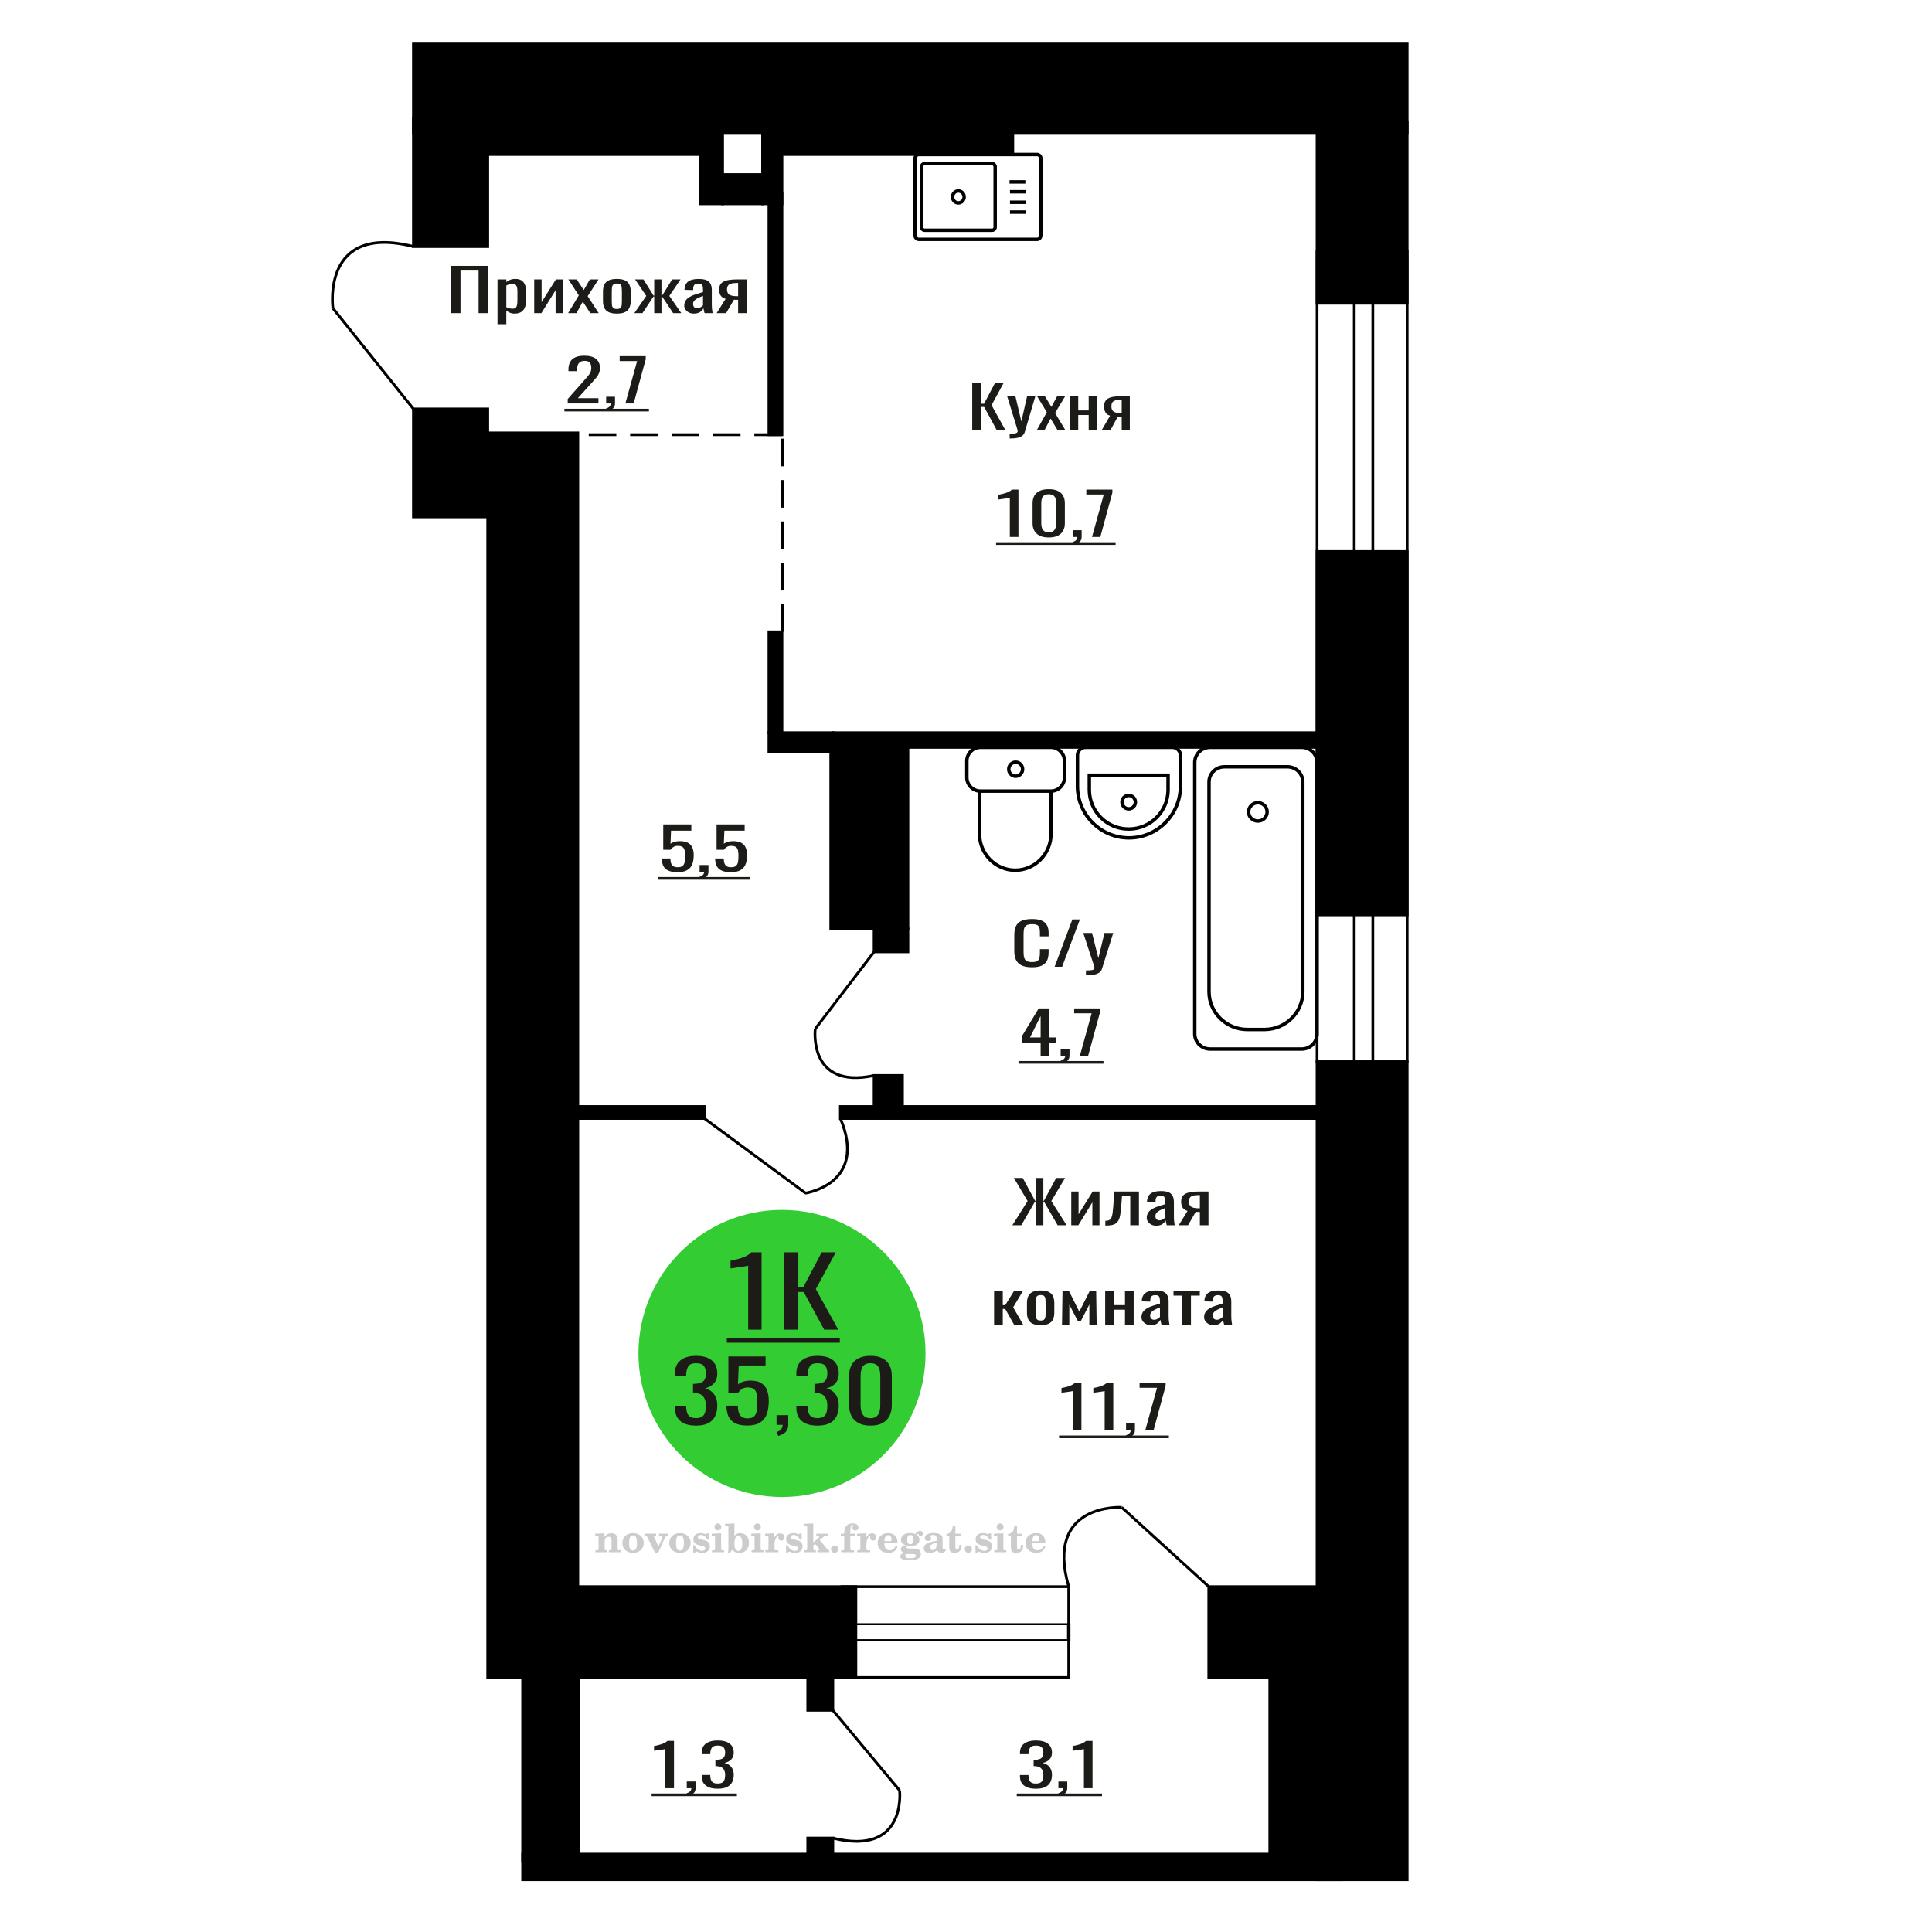 <?xml version="1.0" encoding="UTF-8"?>
<!DOCTYPE svg PUBLIC "-//W3C//DTD SVG 1.1//EN" "http://www.w3.org/Graphics/SVG/1.1/DTD/svg11.dtd">
<!-- Creator: CorelDRAW 2019 -->
<svg xmlns="http://www.w3.org/2000/svg" xml:space="preserve" width="140mm" height="140mm" version="1.1" style="shape-rendering:geometricPrecision; text-rendering:geometricPrecision; image-rendering:optimizeQuality; fill-rule:evenodd; clip-rule:evenodd"
viewBox="0 0 14000 14000"
 xmlns:xlink="http://www.w3.org/1999/xlink">
 <defs>
  <style type="text/css">
   <![CDATA[
    .str0 {stroke:black;stroke-width:25;stroke-miterlimit:22.926}
    .str1 {stroke:black;stroke-width:20;stroke-miterlimit:22.926}
    .str2 {stroke:black;stroke-width:20;stroke-miterlimit:22.926;stroke-dasharray:200 100}
    .fil1 {fill:none}
    .fil3 {fill:black}
    .fil2 {fill:#1C1B17}
    .fil4 {fill:#33CC33}
    .fil0 {fill:#1C1B17;fill-rule:nonzero}
    .fil5 {fill:#CCCCCC;fill-rule:nonzero}
   ]]>
  </style>
 </defs>
 <g id="Слой_x0020_1">
  <polygon class="fil0" points="7045.03,3116.04 7045.03,2773.14 7107.62,2773.14 7107.62,2925.54 7130.88,2925.54 7211.17,2773.14 7273.76,2773.14 7185.14,2936.12 7284.82,3116.04 7222.25,3116.04 7131.43,2948.82 7107.62,2948.82 7107.62,3116.04 "/>
  <path id="1" class="fil0" d="M7316.39 3177.42l0 -34.71c14.4,0 25.85,-0.49 34.34,-1.48 8.49,-0.99 14.57,-2.82 18.27,-5.51 3.69,-2.68 5.54,-6.42 5.54,-11.21 0,-2.54 -1.3,-8.19 -3.88,-16.94 -2.59,-8.75 -5.36,-18.06 -8.3,-27.94l-64.25 -208.27 59.81 0 43.2 182.87 41.53 -182.87 59.81 0 -76.42 258.23c-3.32,11.85 -9.42,21.23 -18.28,28.15 -8.85,6.91 -20.21,11.92 -34.06,15.03 -13.84,3.1 -30.55,4.65 -50.12,4.65l-7.19 0z"/>
  <polygon id="2" class="fil0" points="7513.54,3116.04 7585.53,2987.35 7515.2,2871.36 7571.69,2871.36 7618.76,2948.82 7660.29,2871.36 7718.44,2871.36 7645.34,2992.85 7719.55,3116.04 7663.07,3116.04 7612.68,3033.07 7569.48,3116.04 "/>
  <polygon id="3" class="fil0" points="7753.89,3116.04 7753.89,2871.36 7813.15,2871.36 7813.15,2974.22 7889.01,2974.22 7889.01,2871.36 7948.27,2871.36 7948.27,3116.04 7889.01,3116.04 7889.01,3007.24 7813.15,3007.24 7813.15,3116.04 "/>
  <path id="4" class="fil0" d="M7983.71 3116.04l60.37 -103.72c-10.34,-3.1 -18.74,-7.76 -25.2,-13.97 -6.45,-6.2 -11.16,-13.82 -14.12,-22.86 -2.96,-9.03 -4.43,-19.19 -4.43,-30.48 0,-12.98 2.22,-24.13 6.64,-33.44 4.44,-9.31 11.45,-16.93 21.05,-22.86 9.6,-5.92 22.33,-10.3 38.21,-13.12 15.87,-2.82 35.44,-4.23 58.7,-4.23l62.03 0 0 244.68 -58.71 0 0 -96.52c-5.9,0 -10.88,-0.07 -14.95,-0.21 -4.06,-0.14 -8.49,-0.35 -13.29,-0.64l-52.6 97.37 -63.7 0zm137.9 -122.77c0.74,0 1.93,0 3.59,0 1.67,0 2.69,0 3.05,0l0 -96.09c-0.36,0 -1.38,0 -3.05,0 -1.66,0 -2.66,0 -3.03,0 -17.36,0 -31.11,1.62 -41.26,4.87 -10.15,3.24 -17.27,8.32 -21.32,15.24 -4.06,6.91 -6.1,16.15 -6.1,27.72 0,16.09 4.71,28.09 14.13,35.99 9.4,7.9 27.4,11.99 53.99,12.27z"/>
  <polygon class="fil0" points="3269.52,2269.13 3269.52,1926.23 3535.37,1926.23 3535.37,2269.13 3468.02,2269.13 3468.02,1960.52 3336.88,1960.52 3336.88,2269.13 "/>
  <path id="1" class="fil0" d="M3605.11 2349.56l0 -325.11 63.79 0 0 19.47c7.55,-6.21 16.68,-11.57 27.41,-16.09 10.73,-4.51 23.45,-6.77 38.15,-6.77 17.88,0 32.09,3.31 42.62,9.95 10.53,6.63 18.38,14.95 23.55,24.97 5.16,10.02 8.54,20.18 10.13,30.48 1.59,10.3 2.38,19.12 2.38,26.46l0 59.27c0,17.21 -2.38,33.51 -7.15,48.89 -4.76,15.38 -13.4,27.8 -25.92,37.26 -12.52,9.45 -30.11,14.18 -52.76,14.18 -12.33,0 -23.25,-2.19 -32.78,-6.56 -9.54,-4.38 -18.08,-9.39 -25.63,-15.03l0 98.63 -63.79 0zm109.68 -112.6c11.12,0 19.08,-2.9 23.85,-8.68 4.76,-5.79 7.75,-13.62 8.94,-23.5 1.19,-9.87 1.79,-20.74 1.79,-32.59l0 -59.27c0,-10.16 -0.8,-19.54 -2.39,-28.15 -1.59,-8.61 -4.97,-15.45 -10.13,-20.53 -5.17,-5.08 -13.32,-7.62 -24.44,-7.62 -8.35,0 -16.29,1.27 -23.84,3.81 -7.56,2.54 -14.11,5.5 -19.67,8.89l0 156.63c5.95,3.1 12.71,5.72 20.26,7.83 7.55,2.12 16.09,3.18 25.63,3.18z"/>
  <polygon id="2" class="fil0" points="3870.97,2269.13 3870.97,2024.45 3924.62,2024.45 3924.62,2189.12 4028.34,2024.45 4078.41,2024.45 4078.41,2269.13 4025.96,2269.13 4025.96,2103.18 3922.83,2269.13 "/>
  <polygon id="3" class="fil0" points="4116.56,2269.13 4194.05,2140.44 4118.35,2024.45 4179.15,2024.45 4229.81,2101.91 4274.52,2024.45 4337.11,2024.45 4258.43,2145.94 4338.31,2269.13 4277.51,2269.13 4223.27,2186.16 4176.77,2269.13 "/>
  <path id="4" class="fil0" d="M4470.05 2272.52c-25.43,0 -45.5,-3.67 -60.21,-11.01 -14.7,-7.34 -25.14,-17.78 -31.29,-31.33 -6.17,-13.54 -9.24,-29.49 -9.24,-47.83l0 -71.12c0,-18.35 3.07,-34.29 9.24,-47.84 6.15,-13.54 16.59,-23.99 31.29,-31.32 14.71,-7.34 34.78,-11.01 60.21,-11.01 25.43,0 45.4,3.67 59.9,11.01 14.5,7.33 24.84,17.78 31.01,31.32 6.15,13.55 9.23,29.49 9.23,47.84l0 71.12c0,18.34 -3.08,34.29 -9.23,47.83 -6.17,13.55 -16.51,23.99 -31.01,31.33 -14.5,7.34 -34.47,11.01 -59.9,11.01zm0 -33.45c12.32,0 20.97,-2.54 25.92,-7.62 4.97,-5.08 7.96,-11.78 8.94,-20.1 1,-8.33 1.5,-17.01 1.5,-26.04l0 -76.62c0,-9.32 -0.5,-18.06 -1.5,-26.25 -0.98,-8.18 -3.97,-14.89 -8.94,-20.11 -4.95,-5.22 -13.6,-7.83 -25.92,-7.83 -12.32,0 -21.07,2.61 -26.23,7.83 -5.17,5.22 -8.24,11.93 -9.24,20.11 -0.99,8.19 -1.49,16.93 -1.49,26.25l0 76.62c0,9.03 0.5,17.71 1.49,26.04 1,8.32 4.07,15.02 9.24,20.1 5.16,5.08 13.91,7.62 26.23,7.62z"/>
  <polygon id="5" class="fil0" points="4596.41,2269.13 4682.86,2144.25 4601.78,2024.45 4662.58,2024.45 4735.9,2142.13 4740.67,2142.13 4740.67,2024.45 4793.12,2024.45 4793.12,2142.13 4797.9,2142.13 4870.62,2024.45 4931.41,2024.45 4850.35,2144.25 4936.78,2269.13 4877.78,2269.13 4797.9,2148.9 4793.12,2148.9 4793.12,2269.13 4740.67,2269.13 4740.67,2148.9 4735.31,2148.9 4655.43,2269.13 "/>
  <path id="6" class="fil0" d="M5027.39 2272.52c-13.52,0 -25.45,-2.76 -35.77,-8.26 -10.33,-5.5 -18.49,-12.56 -24.44,-21.16 -5.96,-8.61 -8.94,-17.71 -8.94,-27.31 0,-15.24 3.57,-28.08 10.73,-38.52 7.15,-10.44 16.98,-19.26 29.5,-26.46 12.51,-7.2 27.03,-13.48 43.52,-18.84 16.49,-5.36 33.88,-10.58 52.16,-15.66l0 -17.36c0,-9.88 -0.81,-18.06 -2.38,-24.55 -1.59,-6.49 -4.88,-11.36 -9.85,-14.61 -4.97,-3.24 -12.42,-4.86 -22.34,-4.86 -8.75,0 -15.8,1.41 -21.17,4.23 -5.36,2.82 -9.23,6.84 -11.63,12.06 -2.38,5.22 -3.57,11.36 -3.57,18.42l0 12.27 -63.19 -1.69c0.79,-27.09 9.54,-47.06 26.24,-59.9 16.68,-12.84 42.51,-19.26 77.49,-19.26 34.17,0 58.42,6.63 72.72,19.9 14.31,13.26 21.46,32.45 21.46,57.57l0 111.76c0,7.62 0.3,14.95 0.89,22.01 0.59,7.06 1.39,13.62 2.38,19.69 1,6.06 1.89,11.78 2.69,17.14l-58.42 0c-1.19,-4.52 -2.68,-10.23 -4.47,-17.14 -1.78,-6.92 -3.08,-13.2 -3.87,-18.84 -3.98,9.59 -11.63,18.55 -22.95,26.88 -11.34,8.32 -26.92,12.49 -46.79,12.49zm25.03 -38.95c6.35,0 12.31,-1.27 17.89,-3.81 5.56,-2.54 10.52,-5.43 14.89,-8.68 4.37,-3.24 7.36,-5.85 8.95,-7.83l0 -69.43c-9.94,3.96 -19.28,7.91 -28.02,11.86 -8.75,3.95 -16.4,8.11 -22.96,12.49 -6.54,4.37 -11.71,9.31 -15.49,14.81 -3.77,5.51 -5.66,11.79 -5.66,18.84 0,9.88 2.58,17.64 7.75,23.28 5.17,5.65 12.71,8.47 22.65,8.47z"/>
  <path id="7" class="fil0" d="M5193.09 2269.13l64.99 -103.72c-11.14,-3.1 -20.18,-7.76 -27.14,-13.97 -6.94,-6.2 -12.01,-13.82 -15.19,-22.86 -3.18,-9.03 -4.77,-19.19 -4.77,-30.48 0,-12.98 2.39,-24.13 7.15,-33.44 4.77,-9.31 12.32,-16.93 22.66,-22.86 10.33,-5.92 24.03,-10.3 41.13,-13.12 17.08,-2.82 38.14,-4.23 63.18,-4.23l66.77 0 0 244.68 -63.2 0 0 -96.52c-6.35,0 -11.71,-0.07 -16.09,-0.21 -4.37,-0.14 -9.14,-0.35 -14.31,-0.64l-56.62 97.37 -68.56 0zm148.43 -122.77c0.8,0 2.08,0 3.87,0 1.79,0 2.89,0 3.28,0l0 -96.09c-0.39,0 -1.49,0 -3.28,0 -1.79,0 -2.87,0 -3.26,0 -18.69,0 -33.49,1.62 -44.41,4.87 -10.93,3.24 -18.59,8.32 -22.96,15.24 -4.36,6.91 -6.56,16.15 -6.56,27.72 0,16.09 5.07,28.09 15.21,35.99 10.12,7.9 29.5,11.99 58.11,12.27z"/>
  <path class="fil1 str0" d="M7615.77 5415.45l-511.72 0c-53.92,0 -98.03,44.76 -98.03,99.48l0 118.27c0,54.71 44.11,99.47 98.03,99.47l511.72 0c53.92,0 98.03,-44.76 98.03,-99.47l0 -118.27c0,-54.72 -44.11,-99.48 -98.03,-99.48zm0 317.22l-517.84 0 0 310.58c0,144.51 116.51,262.74 258.92,262.74l0.01 0c142.4,0 258.91,-118.23 258.91,-262.74l0 -310.58zm-255.85 -209.53c-27.72,0 -50.18,22.8 -50.18,50.92 0,28.13 22.46,50.92 50.18,50.92 27.71,0 50.17,-22.79 50.17,-50.92 0,-28.12 -22.46,-50.92 -50.17,-50.92z"/>
  <path class="fil1 str0" d="M6658.86 1119.27l855.57 0c15.35,0 27.91,12.91 27.91,28.7l0 557.74c0,15.79 -12.56,28.71 -27.91,28.71l-855.57 0c-15.36,0 -27.92,-12.92 -27.92,-28.71l0 -557.74c0,-15.79 12.56,-28.7 27.92,-28.7zm40.68 66.24l489.92 0c12.05,0 21.9,10.14 21.9,22.52l0 437.62c0,12.39 -9.85,22.52 -21.9,22.52l-489.92 0c-12.05,0 -21.9,-10.13 -21.9,-22.52l0 -437.62c0,-12.38 9.85,-22.52 21.9,-22.52zm244.96 198.04c23.25,0 42.09,19.38 42.09,43.29 0,23.91 -18.84,43.29 -42.09,43.29 -23.24,0 -42.09,-19.38 -42.09,-43.29 0,-23.91 18.85,-43.29 42.09,-43.29zm370.91 -65.54l114.73 0m-111.54 71.23l114.73 0m-114.73 76.32l114.73 0m-114.73 71.22l114.73 0"/>
  <path class="fil0" d="M4113.78 2923.61l0 -32.17 120.07 -135.89c8.93,-10.16 17.2,-19.62 24.77,-28.37 7.59,-8.74 13.8,-17.99 18.66,-27.72 4.86,-9.74 7.28,-20.96 7.28,-33.66 0,-15.8 -3.5,-28.22 -10.49,-37.25 -7,-9.03 -19.24,-13.55 -36.72,-13.55 -14.77,0 -26.24,2.97 -34.39,8.89 -8.16,5.93 -13.8,13.69 -16.91,23.29 -3.11,9.59 -4.66,19.89 -4.66,30.9l0 11.43 -62.37 0 0 -11.85c0,-20.61 3.79,-38.32 11.36,-53.13 7.58,-14.82 19.82,-26.32 36.73,-34.5 16.91,-8.19 39.35,-12.28 67.33,-12.28 38.07,0 66.45,7.83 85.1,23.49 18.66,15.67 27.98,37.33 27.98,64.99 0,14.67 -2.43,27.51 -7.29,38.52 -4.86,11 -11.16,21.31 -18.94,30.9 -7.77,9.6 -16.32,19.47 -25.64,29.63l-108.43 120.23 149.23 0 0 38.1 -222.67 0z"/>
  <path id="1" class="fil0" d="M4401.73 2979.07l-9.92 -19.48c10.5,-2.54 18.76,-6.98 24.78,-13.33 6.03,-6.35 9.04,-13.9 9.04,-22.65l-33.22 0 0 -48.68 64.11 0 0 47.83c0,14.96 -4.46,26.88 -13.4,35.77 -8.94,8.89 -22.73,15.74 -41.39,20.54z"/>
  <polygon id="2" class="fil0" points="4531.72,2923.61 4616.83,2616.27 4490.32,2616.27 4490.32,2580.71 4679.19,2580.71 4679.19,2602.73 4591.75,2923.61 "/>
  <polygon id="3" class="fil2" points="4089.87,2962.09 4702.52,2962.09 4702.52,2981.33 4089.87,2981.33 "/>
  <path class="fil1 str0" d="M9329.64 5556.61l-457.69 0c-61.07,0 -111.02,49.27 -111.02,109.5l0 1520.18c0,150.59 124.9,273.79 277.55,273.79l124.62 0c152.67,0 277.56,-123.2 277.56,-273.79l0 -1520.18c0,-60.23 -49.96,-109.5 -111.02,-109.5zm103.38 -141.16l-664.44 0c-61.06,0 -111.03,49.28 -111.03,109.5l0 1967.08c0,60.23 49.97,109.5 111.03,109.5l664.44 0c61.06,0 111.02,-49.27 111.02,-109.5l0 -1967.08c0,-60.22 -49.96,-109.5 -111.02,-109.5zm-318.07 401.6c-37.15,0 -67.26,29.7 -67.26,66.35 0,36.64 30.11,66.35 67.26,66.35 37.15,0 67.26,-29.71 67.26,-66.35 0,-36.65 -30.11,-66.35 -67.26,-66.35z"/>
  <path class="fil1 str0" d="M8495.84 5415.45l-630.17 0c-31.91,0 -58.01,26.17 -58.01,58.17l0 223.84c0,205.79 167.88,374.15 373.09,374.15l0.01 0c205.2,0 373.08,-168.36 373.08,-374.15l0 -223.84c0,-32 -26.09,-58.17 -58,-58.17zm-31.55 202.43l-570.7 0 0 105.44c0,156.23 127.47,284.07 283.26,284.07l4.17 0c155.8,0 283.27,-127.84 283.27,-284.07l0 -105.44zm-285.35 146.08c-26.81,0 -48.54,21.79 -48.54,48.68 0,26.88 21.73,48.68 48.54,48.68 26.81,0 48.54,-21.8 48.54,-48.68 0,-26.89 -21.73,-48.68 -48.54,-48.68z"/>
  <path class="fil0" d="M7317.51 3890.77l0 -283.63c-0.38,0.28 -4.76,1.13 -13.12,2.54 -8.34,1.41 -17.78,2.82 -28.27,4.23 -10.49,1.41 -19.81,2.68 -27.98,3.81 -8.15,1.13 -12.43,1.7 -12.82,1.7l0 -34.29c6.61,-1.13 14.28,-2.69 23.02,-4.66 8.75,-1.98 17.69,-4.38 26.81,-7.2 9.15,-2.82 17.89,-6.35 26.24,-10.58 8.35,-4.23 15.45,-9.17 21.28,-14.82l47.22 0 0 342.9 -62.38 0z"/>
  <path id="1" class="fil0" d="M7599.64 3894.58c-26.81,0 -48.87,-4.37 -66.16,-13.12 -17.28,-8.75 -30.12,-20.75 -38.47,-35.99 -8.35,-15.24 -12.53,-32.59 -12.53,-52.07l0 -147.74c0,-20.04 4.09,-37.6 12.24,-52.7 8.16,-15.1 20.89,-26.88 38.18,-35.35 17.3,-8.47 39.55,-12.7 66.74,-12.7 27.21,0 49.35,4.23 66.46,12.7 17.1,8.47 29.72,20.25 37.89,35.35 8.17,15.1 12.24,32.66 12.24,52.7l0 147.74c0,19.76 -4.18,37.26 -12.53,52.5 -8.36,15.24 -21.08,27.16 -38.18,35.77 -17.1,8.61 -39.05,12.91 -65.88,12.91zm0 -37.25c14.78,0 25.94,-3.11 33.52,-9.32 7.59,-6.21 12.83,-14.18 15.74,-23.91 2.92,-9.74 4.38,-19.83 4.38,-30.27l0 -148.59c0,-11.01 -1.37,-21.38 -4.08,-31.12 -2.73,-9.73 -7.88,-17.56 -15.45,-23.49 -7.59,-5.93 -18.95,-8.89 -34.11,-8.89 -15.14,0 -26.61,2.96 -34.38,8.89 -7.78,5.93 -13.03,13.76 -15.74,23.49 -2.73,9.74 -4.09,20.11 -4.09,31.12l0 148.59c0,10.44 1.46,20.53 4.38,30.27 2.91,9.73 8.36,17.7 16.32,23.91 7.97,6.21 19.14,9.32 33.51,9.32z"/>
  <path id="2" class="fil0" d="M7783.26 3946.23l-9.91 -19.48c10.49,-2.54 18.75,-6.98 24.77,-13.33 6.03,-6.35 9.05,-13.9 9.05,-22.65l-33.23 0 0 -48.68 64.11 0 0 47.83c0,14.96 -4.46,26.88 -13.4,35.77 -8.93,8.89 -22.73,15.74 -41.39,20.54z"/>
  <polygon id="3" class="fil0" points="7913.25,3890.77 7998.36,3583.43 7871.86,3583.43 7871.86,3547.87 8060.72,3547.87 8060.72,3569.89 7973.29,3890.77 "/>
  <polygon id="4" class="fil2" points="7217.83,3929.25 8084.05,3929.25 8084.05,3948.49 7217.83,3948.49 "/>
  <polygon class="fil3 str1" points="3534.23,3745.22 2996.01,3745.22 2996.01,2963.55 3534.23,2963.55 "/>
  <line class="fil1 str1" x1="6034.87" y1="12392.95" x2="6518.84" y2= "12974.01" />
  <path class="fil1 str1" d="M6518.84 12973.99c0,0 55.62,479.4 -483.97,345.36"/>
  <path class="fil1 str1" d="M2412.5 2233.84c0,0 -86.93,-617.19 583.51,-447.48"/>
  <line class="fil1 str1" x1="2996.01" y1="2963.54" x2="2412.5" y2= "2233.84" />
  <path class="fil0" d="M7773.99 10363.78l0 -283.63c-0.39,0.28 -4.77,1.13 -13.13,2.54 -8.34,1.41 -17.77,2.82 -28.27,4.23 -10.49,1.41 -19.81,2.68 -27.98,3.81 -8.15,1.13 -12.43,1.7 -12.82,1.7l0 -34.29c6.61,-1.13 14.28,-2.69 23.03,-4.66 8.74,-1.98 17.68,-4.38 26.81,-7.2 9.14,-2.82 17.88,-6.35 26.23,-10.58 8.36,-4.23 15.45,-9.17 21.29,-14.82l47.21 0 0 342.9 -62.37 0z"/>
  <path id="1" class="fil0" d="M8004.82 10363.78l0 -283.63c-0.38,0.28 -4.76,1.13 -13.12,2.54 -8.34,1.41 -17.78,2.82 -28.27,4.23 -10.49,1.41 -19.81,2.68 -27.98,3.81 -8.15,1.13 -12.43,1.7 -12.82,1.7l0 -34.29c6.61,-1.13 14.28,-2.69 23.02,-4.66 8.75,-1.98 17.68,-4.38 26.81,-7.2 9.15,-2.82 17.89,-6.35 26.24,-10.58 8.35,-4.23 15.44,-9.17 21.28,-14.82l47.22 0 0 342.9 -62.38 0z"/>
  <path id="2" class="fil0" d="M8169.21 10419.24l-9.92 -19.48c10.49,-2.54 18.76,-6.98 24.77,-13.33 6.04,-6.35 9.05,-13.9 9.05,-22.65l-33.23 0 0 -48.68 64.12 0 0 47.83c0,14.96 -4.47,26.88 -13.4,35.77 -8.94,8.89 -22.74,15.74 -41.39,20.54z"/>
  <polygon id="3" class="fil0" points="8299.19,10363.78 8384.3,10056.44 8257.8,10056.44 8257.8,10020.88 8446.67,10020.88 8446.67,10042.9 8359.23,10363.78 "/>
  <polygon id="4" class="fil2" points="7674.31,10402.26 8469.99,10402.26 8469.99,10421.5 7674.31,10421.5 "/>
  <polygon class="fil0" points="7335.85,8878.64 7446.4,8703.38 7347.03,8535.74 7411.12,8535.74 7500.5,8701.26 7504.02,8701.26 7504.02,8535.74 7560.47,8535.74 7560.47,8701.26 7564.58,8701.26 7653.37,8535.74 7718.05,8535.74 7618.09,8703.38 7729.22,8878.64 7663.95,8878.64 7565.17,8707.19 7560.47,8707.19 7560.47,8878.64 7504.02,8878.64 7504.02,8707.19 7499.9,8707.19 7400.53,8878.64 "/>
  <polygon id="1" class="fil0" points="7762.74,8878.64 7762.74,8633.96 7815.66,8633.96 7815.66,8798.63 7917.97,8633.96 7967.36,8633.96 7967.36,8878.64 7915.62,8878.64 7915.62,8712.69 7813.89,8878.64 "/>
  <path id="2" class="fil0" d="M8009.7 8880.76l0 -34.29c11.75,0 21.07,-1.7 27.91,-5.08 6.87,-3.39 12.16,-9.1 15.88,-17.15 3.74,-8.04 6.57,-18.91 8.53,-32.59 1.96,-13.69 3.72,-30.84 5.29,-51.44l7.65 -106.25 178.17 0 0 244.68 -62.92 0 0 -210.39 -59.98 0 -5.29 71.96c-1.96,27.94 -4.81,51.08 -8.53,69.43 -3.72,18.34 -9.5,32.66 -17.35,42.97 -7.83,10.3 -18.32,17.56 -31.46,21.8 -13.12,4.23 -30.08,6.35 -50.85,6.35l-7.05 0z"/>
  <path id="3" class="fil0" d="M8377.79 8882.03c-13.34,0 -25.1,-2.76 -35.28,-8.26 -10.2,-5.5 -18.24,-12.56 -24.11,-21.16 -5.88,-8.61 -8.82,-17.71 -8.82,-27.31 0,-15.24 3.52,-28.08 10.58,-38.52 7.06,-10.44 16.75,-19.26 29.1,-26.46 12.35,-7.2 26.67,-13.48 42.93,-18.84 16.27,-5.36 33.42,-10.58 51.45,-15.66l0 -17.36c0,-9.88 -0.79,-18.06 -2.35,-24.55 -1.57,-6.49 -4.8,-11.36 -9.71,-14.61 -4.9,-3.24 -12.25,-4.86 -22.04,-4.86 -8.62,0 -15.58,1.41 -20.88,4.23 -5.29,2.82 -9.11,6.84 -11.47,12.06 -2.35,5.22 -3.53,11.36 -3.53,18.42l0 12.27 -62.32 -1.69c0.78,-27.09 9.4,-47.06 25.88,-59.9 16.46,-12.84 41.93,-19.26 76.43,-19.26 33.71,0 57.63,6.63 71.74,19.9 14.11,13.26 21.17,32.45 21.17,57.57l0 111.76c0,7.62 0.29,14.95 0.88,22.01 0.58,7.06 1.37,13.62 2.34,19.69 0.99,6.06 1.86,11.78 2.66,17.14l-57.63 0c-1.17,-4.52 -2.64,-10.23 -4.41,-17.14 -1.76,-6.92 -3.04,-13.2 -3.82,-18.84 -3.93,9.59 -11.47,18.55 -22.64,26.88 -11.18,8.32 -26.55,12.49 -46.15,12.49zm24.69 -38.95c6.27,0 12.14,-1.27 17.64,-3.81 5.49,-2.54 10.38,-5.43 14.7,-8.68 4.31,-3.24 7.25,-5.85 8.82,-7.83l0 -69.43c-9.81,3.96 -19.01,7.91 -27.64,11.86 -8.63,3.95 -16.17,8.11 -22.64,12.49 -6.46,4.37 -11.56,9.31 -15.28,14.81 -3.72,5.51 -5.58,11.79 -5.58,18.84 0,9.88 2.54,17.64 7.64,23.28 5.09,5.65 12.54,8.47 22.34,8.47z"/>
  <path id="4" class="fil0" d="M8541.24 8878.64l64.11 -103.72c-10.99,-3.1 -19.91,-7.76 -26.77,-13.97 -6.85,-6.2 -11.85,-13.82 -14.99,-22.86 -3.14,-9.03 -4.71,-19.19 -4.71,-30.48 0,-12.98 2.37,-24.13 7.06,-33.44 4.71,-9.31 12.15,-16.93 22.35,-22.86 10.19,-5.92 23.71,-10.3 40.57,-13.12 16.85,-2.82 37.63,-4.23 62.32,-4.23l65.87 0 0 244.68 -62.34 0 0 -96.52c-6.26,0 -11.55,-0.07 -15.87,-0.21 -4.31,-0.14 -9.02,-0.35 -14.12,-0.64l-55.85 97.37 -67.63 0zm146.42 -122.77c0.79,0 2.05,0 3.82,0 1.76,0 2.84,0 3.23,0l0 -96.09c-0.39,0 -1.47,0 -3.23,0 -1.77,0 -2.84,0 -3.23,0 -18.43,0 -33.03,1.62 -43.81,4.87 -10.77,3.24 -18.33,8.32 -22.64,15.24 -4.3,6.91 -6.47,16.15 -6.47,27.72 0,16.09 5,28.09 15,35.99 9.99,7.9 29.1,11.99 57.33,12.27z"/>
  <polygon id="5" class="fil0" points="7203.56,9599.15 7203.56,9354.47 7266.48,9354.47 7266.48,9457.76 7284.12,9457.76 7348.21,9354.47 7412.89,9354.47 7341.74,9473 7414.06,9599.15 7348.21,9599.15 7284.12,9484.85 7266.48,9484.85 7266.48,9599.15 "/>
  <path id="6" class="fil0" d="M7541.07 9602.54c-25.09,0 -44.88,-3.67 -59.39,-11.01 -14.51,-7.34 -24.8,-17.78 -30.87,-31.33 -6.08,-13.54 -9.11,-29.49 -9.11,-47.83l0 -71.12c0,-18.35 3.03,-34.29 9.11,-47.84 6.07,-13.54 16.36,-23.99 30.87,-31.32 14.51,-7.34 34.3,-11.01 59.39,-11.01 25.08,0 44.78,3.67 59.09,11.01 14.3,7.33 24.5,17.78 30.58,31.32 6.07,13.55 9.11,29.49 9.11,47.84l0 71.12c0,18.34 -3.04,34.29 -9.11,47.83 -6.08,13.55 -16.28,23.99 -30.58,31.33 -14.31,7.34 -34.01,11.01 -59.09,11.01zm0 -33.45c12.15,0 20.68,-2.54 25.57,-7.62 4.9,-5.08 7.85,-11.78 8.82,-20.1 0.99,-8.33 1.47,-17.01 1.47,-26.04l0 -76.62c0,-9.32 -0.48,-18.06 -1.47,-26.25 -0.97,-8.18 -3.92,-14.89 -8.82,-20.11 -4.89,-5.22 -13.42,-7.83 -25.57,-7.83 -12.16,0 -20.78,2.61 -25.88,7.83 -5.1,5.22 -8.12,11.93 -9.11,20.11 -0.97,8.19 -1.47,16.93 -1.47,26.25l0 76.62c0,9.03 0.5,17.71 1.47,26.04 0.99,8.32 4.01,15.02 9.11,20.1 5.1,5.08 13.72,7.62 25.88,7.62z"/>
  <polygon id="7" class="fil0" points="7695.72,9599.15 7699.24,9354.47 7745.69,9354.47 7820.96,9504.75 7896.81,9354.47 7943.26,9354.47 7946.79,9599.15 7893.87,9599.15 7893.87,9453.1 7830.96,9575.02 7811.56,9575.02 7748.64,9453.95 7748.64,9599.15 "/>
  <polygon id="8" class="fil0" points="8008.53,9599.15 8008.53,9354.47 8071.45,9354.47 8071.45,9457.33 8152,9457.33 8152,9354.47 8214.92,9354.47 8214.92,9599.15 8152,9599.15 8152,9490.35 8071.45,9490.35 8071.45,9599.15 "/>
  <path id="9" class="fil0" d="M8339.58 9602.54c-13.34,0 -25.1,-2.76 -35.28,-8.26 -10.2,-5.5 -18.24,-12.56 -24.11,-21.16 -5.88,-8.61 -8.82,-17.71 -8.82,-27.31 0,-15.24 3.52,-28.08 10.58,-38.52 7.06,-10.44 16.75,-19.26 29.1,-26.46 12.35,-7.2 26.67,-13.48 42.93,-18.84 16.27,-5.36 33.42,-10.58 51.45,-15.66l0 -17.36c0,-9.88 -0.79,-18.06 -2.35,-24.55 -1.57,-6.49 -4.8,-11.36 -9.71,-14.61 -4.9,-3.24 -12.25,-4.86 -22.04,-4.86 -8.63,0 -15.58,1.41 -20.88,4.23 -5.29,2.82 -9.11,6.84 -11.47,12.06 -2.35,5.22 -3.53,11.36 -3.53,18.42l0 12.27 -62.32 -1.69c0.78,-27.09 9.4,-47.06 25.88,-59.9 16.46,-12.84 41.93,-19.26 76.43,-19.26 33.71,0 57.63,6.63 71.74,19.9 14.11,13.26 21.17,32.45 21.17,57.57l0 111.76c0,7.62 0.29,14.95 0.88,22.01 0.58,7.06 1.37,13.62 2.34,19.69 0.99,6.06 1.86,11.78 2.66,17.14l-57.63 0c-1.17,-4.52 -2.64,-10.23 -4.41,-17.14 -1.76,-6.92 -3.04,-13.2 -3.82,-18.84 -3.93,9.59 -11.47,18.55 -22.64,26.88 -11.18,8.32 -26.55,12.49 -46.15,12.49zm24.69 -38.95c6.27,0 12.14,-1.27 17.64,-3.81 5.49,-2.54 10.38,-5.43 14.7,-8.68 4.31,-3.24 7.25,-5.85 8.82,-7.83l0 -69.43c-9.81,3.96 -19.02,7.91 -27.64,11.86 -8.63,3.95 -16.17,8.11 -22.64,12.49 -6.46,4.37 -11.56,9.31 -15.28,14.81 -3.72,5.51 -5.58,11.79 -5.58,18.84 0,9.88 2.54,17.64 7.64,23.28 5.09,5.65 12.54,8.47 22.34,8.47z"/>
  <polygon id="10" class="fil0" points="8567.13,9599.15 8567.13,9388.33 8503.63,9388.33 8503.63,9354.47 8694.14,9354.47 8694.14,9388.33 8630.04,9388.33 8630.04,9599.15 "/>
  <path id="11" class="fil0" d="M8793.51 9602.54c-13.33,0 -25.1,-2.76 -35.28,-8.26 -10.2,-5.5 -18.24,-12.56 -24.11,-21.16 -5.88,-8.61 -8.82,-17.71 -8.82,-27.31 0,-15.24 3.53,-28.08 10.58,-38.52 7.06,-10.44 16.75,-19.26 29.1,-26.46 12.35,-7.2 26.67,-13.48 42.93,-18.84 16.27,-5.36 33.42,-10.58 51.45,-15.66l0 -17.36c0,-9.88 -0.79,-18.06 -2.35,-24.55 -1.57,-6.49 -4.8,-11.36 -9.7,-14.61 -4.91,-3.24 -12.26,-4.86 -22.05,-4.86 -8.62,0 -15.58,1.41 -20.87,4.23 -5.3,2.82 -9.12,6.84 -11.48,12.06 -2.34,5.22 -3.53,11.36 -3.53,18.42l0 12.27 -62.32 -1.69c0.78,-27.09 9.4,-47.06 25.88,-59.9 16.46,-12.84 41.93,-19.26 76.43,-19.26 33.71,0 57.63,6.63 71.74,19.9 14.12,13.26 21.17,32.45 21.17,57.57l0 111.76c0,7.62 0.29,14.95 0.88,22.01 0.58,7.06 1.37,13.62 2.34,19.69 0.99,6.06 1.87,11.78 2.66,17.14l-57.63 0c-1.17,-4.52 -2.64,-10.23 -4.4,-17.14 -1.77,-6.92 -3.05,-13.2 -3.82,-18.84 -3.93,9.59 -11.48,18.55 -22.64,26.88 -11.19,8.32 -26.56,12.49 -46.16,12.49zm24.7 -38.95c6.26,0 12.14,-1.27 17.64,-3.81 5.48,-2.54 10.37,-5.43 14.69,-8.68 4.31,-3.24 7.25,-5.85 8.82,-7.83l0 -69.43c-9.8,3.96 -19.01,7.91 -27.64,11.86 -8.62,3.95 -16.17,8.11 -22.64,12.49 -6.46,4.37 -11.56,9.31 -15.28,14.81 -3.72,5.51 -5.58,11.79 -5.58,18.84 0,9.88 2.54,17.64 7.64,23.28 5.1,5.65 12.54,8.47 22.35,8.47z"/>
  <path class="fil0" d="M4821.53 12957.91l0 -283.63c-0.38,0.28 -4.76,1.13 -13.12,2.54 -8.35,1.41 -17.78,2.82 -28.27,4.23 -10.49,1.41 -19.82,2.68 -27.98,3.81 -8.15,1.13 -12.44,1.7 -12.82,1.7l0 -34.29c6.61,-1.13 14.28,-2.69 23.02,-4.66 8.75,-1.98 17.68,-4.38 26.81,-7.2 9.14,-2.82 17.89,-6.35 26.23,-10.58 8.36,-4.23 15.45,-9.17 21.29,-14.82l47.22 0 0 342.9 -62.38 0z"/>
  <path id="1" class="fil0" d="M4985.91 13013.37l-9.91 -19.48c10.49,-2.54 18.75,-6.98 24.77,-13.33 6.03,-6.35 9.05,-13.9 9.05,-22.65l-33.23 0 0 -48.68 64.11 0 0 47.83c0,14.96 -4.46,26.88 -13.39,35.77 -8.94,8.89 -22.74,15.74 -41.4,20.54z"/>
  <path id="2" class="fil0" d="M5200.42 12961.72c-25.64,0 -47.02,-3.53 -64.11,-10.58 -17.1,-7.06 -29.92,-17.22 -38.47,-30.48 -8.56,-13.27 -12.84,-28.93 -12.84,-46.99l0 -11.43 61.8 0c0,1.13 0,2.33 0,3.6 0,1.27 0,2.61 0,4.02 0.39,10.16 2.04,19.33 4.94,27.51 2.92,8.19 8.17,14.68 15.74,19.48 7.59,4.79 18.56,7.19 32.94,7.19 15.16,0 26.62,-2.61 34.4,-7.83 7.76,-5.22 13.01,-12.63 15.74,-22.22 2.71,-9.6 4.07,-20.6 4.07,-33.02 0,-18.06 -4.56,-32.81 -13.7,-44.24 -9.13,-11.43 -25.16,-17.71 -48.08,-18.84 -1.17,-0.28 -2.63,-0.42 -4.38,-0.42 -1.75,0 -3.2,0 -4.37,0l0 -45.3c1.17,0 2.52,0 4.08,0 1.55,0 2.92,0 4.09,0 22.14,-0.56 38.07,-4.8 47.79,-12.7 9.71,-7.9 14.57,-21.02 14.57,-39.37 0,-15.52 -3.59,-27.94 -10.78,-37.25 -7.19,-9.31 -21.47,-13.97 -42.84,-13.97 -21.38,0 -35.57,5.15 -42.56,15.45 -7,10.3 -10.88,23.5 -11.65,39.58 0,1.13 0,2.33 0,3.6 0,1.27 0,2.47 0,3.6l-61.8 0 0 -11.43c0,-18.35 4.28,-34.01 12.84,-46.99 8.55,-12.98 21.46,-23 38.76,-30.06 17.29,-7.05 38.76,-10.58 64.41,-10.58 26.03,0 47.6,3.53 64.71,10.58 17.08,7.06 29.92,17.15 38.47,30.27 8.54,13.12 12.82,28.86 12.82,47.2 0,20.6 -6.13,37.11 -18.37,49.53 -12.24,12.42 -28.65,20.89 -49.25,25.4 14.37,3.11 26.52,8.47 36.43,16.09 9.91,7.62 17.58,17.28 23.02,29 5.44,11.71 8.17,25.33 8.17,40.85 0,20.32 -3.88,38.03 -11.66,53.13 -7.77,15.09 -20.2,26.81 -37.31,35.13 -17.1,8.33 -39.64,12.49 -67.62,12.49z"/>
  <polygon id="3" class="fil2" points="4721.85,12996.39 5339.74,12996.39 5339.74,13015.63 4721.85,13015.63 "/>
  <circle class="fil4" cx="5666.58" cy="9807.54" r="1040.18"/>
  <path class="fil0" d="M5043.48 10330.55c-33.97,0 -62.28,-5.1 -84.92,-15.3 -22.65,-10.2 -39.63,-24.89 -50.95,-44.06 -11.32,-19.18 -16.98,-41.82 -16.98,-67.93l0 -16.53 81.83 0c0,1.63 0,3.37 0,5.2 0,1.84 0,3.78 0,5.82 0.51,14.69 2.7,27.95 6.56,39.78 3.86,11.83 10.81,21.21 20.84,28.15 10.04,6.93 24.58,10.4 43.62,10.4 20.07,0 35.25,-3.77 45.55,-11.32 10.29,-7.55 17.24,-18.26 20.84,-32.13 3.6,-13.87 5.41,-29.78 5.41,-47.73 0,-26.11 -6.06,-47.43 -18.15,-63.96 -12.09,-16.52 -33.32,-25.6 -63.68,-27.23 -1.55,-0.41 -3.48,-0.61 -5.79,-0.61 -2.32,0 -4.25,0 -5.79,0l0 -65.48c1.54,0 3.34,0 5.4,0 2.05,0 3.86,0 5.4,0 29.34,-0.82 50.44,-6.94 63.31,-18.36 12.87,-11.43 19.3,-30.4 19.3,-56.92 0,-22.44 -4.77,-40.39 -14.29,-53.85 -9.51,-13.46 -28.44,-20.2 -56.74,-20.2 -28.31,0 -47.09,7.45 -56.35,22.34 -9.27,14.89 -14.41,33.97 -15.44,57.22 0,1.63 0,3.37 0,5.2 0,1.84 0,3.57 0,5.21l-81.83 0 0 -16.53c0,-26.52 5.66,-49.16 16.98,-67.93 11.32,-18.76 28.43,-33.25 51.34,-43.45 22.89,-10.2 51.34,-15.3 85.3,-15.3 34.48,0 63.04,5.1 85.69,15.3 22.64,10.2 39.63,24.79 50.95,43.76 11.32,18.97 16.99,41.72 16.99,68.23 0,29.79 -8.11,53.65 -24.32,71.61 -16.21,17.95 -37.96,30.19 -65.23,36.71 19.03,4.49 35.12,12.24 48.25,23.26 13.12,11.02 23.29,24.99 30.49,41.92 7.2,16.93 10.81,36.62 10.81,59.06 0,29.37 -5.15,54.97 -15.44,76.8 -10.29,21.83 -26.77,38.76 -49.41,50.79 -22.65,12.04 -52.49,18.06 -89.55,18.06z"/>
  <path id="1" class="fil0" d="M5415.57 10329.94c-37.57,0 -67.43,-5.72 -89.55,-17.14 -22.13,-11.42 -37.96,-27.95 -47.48,-49.57 -9.52,-21.62 -14.28,-47.33 -14.28,-77.11l82.6 0c0,14.69 1.55,29.07 4.64,43.15 3.08,14.07 9.65,25.7 19.68,34.88 10.04,9.18 25.35,13.77 45.94,13.77 22.64,0 38.85,-5.2 48.63,-15.61 9.78,-10.4 15.96,-24.48 18.53,-42.22 2.57,-17.75 3.86,-37.85 3.86,-60.28 0,-22.44 -1.55,-41.52 -4.63,-57.22 -3.09,-15.71 -9.52,-27.75 -19.3,-36.11 -9.79,-8.37 -25.23,-12.55 -46.32,-12.55 -16.99,0 -31.4,4.18 -43.23,12.55 -11.85,8.36 -20.59,17.85 -26.25,28.46l-70.25 0 0 -265.6 269.42 0 0 65.48 -194.54 0 -5.4 137.08c10.29,-8.57 23.02,-15.3 38.21,-20.19 15.19,-4.9 32.56,-7.35 52.11,-7.35 33.97,0 60.6,6.33 79.9,18.97 19.3,12.65 32.94,29.99 40.91,52.02 7.98,22.03 11.97,47.33 11.97,75.89 0,25.29 -2.32,48.85 -6.95,70.68 -4.63,21.83 -12.74,40.8 -24.32,56.92 -11.58,16.11 -27.4,28.66 -47.47,37.63 -20.07,8.98 -45.55,13.47 -76.43,13.47z"/>
  <path id="2" class="fil0" d="M5639.44 10405.21l-13.12 -28.15c13.89,-3.67 24.82,-10.1 32.81,-19.28 7.97,-9.18 11.96,-20.09 11.96,-32.74l-44 0 0 -70.38 84.92 0 0 69.16c0,21.62 -5.92,38.86 -17.76,51.71 -11.83,12.85 -30.1,22.74 -54.81,29.68z"/>
  <path id="3" class="fil0" d="M5923.53 10330.55c-33.97,0 -62.28,-5.1 -84.92,-15.3 -22.64,-10.2 -39.62,-24.89 -50.95,-44.06 -11.32,-19.18 -16.98,-41.82 -16.98,-67.93l0 -16.53 81.83 0c0,1.63 0,3.37 0,5.2 0,1.84 0,3.78 0,5.82 0.52,14.69 2.7,27.95 6.56,39.78 3.86,11.83 10.81,21.21 20.84,28.15 10.04,6.93 24.59,10.4 43.62,10.4 20.07,0 35.26,-3.77 45.55,-11.32 10.3,-7.55 17.25,-18.26 20.84,-32.13 3.61,-13.87 5.41,-29.78 5.41,-47.73 0,-26.11 -6.05,-47.43 -18.15,-63.96 -12.08,-16.52 -33.31,-25.6 -63.68,-27.23 -1.55,-0.41 -3.48,-0.61 -5.79,-0.61 -2.32,0 -4.25,0 -5.79,0l0 -65.48c1.54,0 3.34,0 5.4,0 2.06,0 3.86,0 5.4,0 29.34,-0.82 50.45,-6.94 63.31,-18.36 12.87,-11.43 19.3,-30.4 19.3,-56.92 0,-22.44 -4.77,-40.39 -14.29,-53.85 -9.51,-13.46 -28.43,-20.2 -56.74,-20.2 -28.31,0 -47.09,7.45 -56.35,22.34 -9.27,14.89 -14.4,33.97 -15.44,57.22 0,1.63 0,3.37 0,5.2 0,1.84 0,3.57 0,5.21l-81.83 0 0 -16.53c0,-26.52 5.66,-49.16 16.98,-67.93 11.33,-18.76 28.43,-33.25 51.34,-43.45 22.9,-10.2 51.34,-15.3 85.3,-15.3 34.49,0 63.05,5.1 85.69,15.3 22.64,10.2 39.64,24.79 50.95,43.76 11.33,18.97 16.99,41.72 16.99,68.23 0,29.79 -8.11,53.65 -24.32,71.61 -16.21,17.95 -37.96,30.19 -65.23,36.71 19.04,4.49 35.12,12.24 48.25,23.26 13.12,11.02 23.29,24.99 30.49,41.92 7.21,16.93 10.81,36.62 10.81,59.06 0,29.37 -5.14,54.97 -15.44,76.8 -10.29,21.83 -26.77,38.76 -49.41,50.79 -22.64,12.04 -52.49,18.06 -89.55,18.06z"/>
  <path id="4" class="fil0" d="M6307.97 10330.55c-35.51,0 -64.71,-6.33 -87.62,-18.97 -22.89,-12.65 -39.89,-29.99 -50.95,-52.02 -11.06,-22.03 -16.6,-47.12 -16.6,-75.28l0 -213.58c0,-28.96 5.41,-54.36 16.22,-76.19 10.8,-21.83 27.67,-38.86 50.56,-51.1 22.91,-12.24 52.36,-18.36 88.39,-18.36 36.03,0 65.37,6.12 88.01,18.36 22.65,12.24 39.37,29.27 50.18,51.1 10.8,21.83 16.21,47.23 16.21,76.19l0 213.58c0,28.56 -5.53,53.86 -16.6,75.89 -11.06,22.03 -27.91,39.27 -50.56,51.71 -22.64,12.45 -51.73,18.67 -87.24,18.67zm0 -53.86c19.57,0 34.36,-4.48 44.39,-13.46 10.04,-8.98 16.99,-20.5 20.85,-34.58 3.86,-14.07 5.78,-28.66 5.78,-43.75l0 -214.81c0,-15.91 -1.79,-30.9 -5.4,-44.98 -3.59,-14.07 -10.42,-25.4 -20.46,-33.96 -10.03,-8.57 -25.09,-12.86 -45.16,-12.86 -20.07,0 -35.24,4.29 -45.54,12.86 -10.29,8.56 -17.24,19.89 -20.85,33.96 -3.59,14.08 -5.4,29.07 -5.4,44.98l0 214.81c0,15.09 1.93,29.68 5.79,43.75 3.86,14.08 11.07,25.6 21.61,34.58 10.56,8.98 25.36,13.46 44.39,13.46z"/>
  <path class="fil0" d="M5421.62 9635.42l0 -463.93c-0.6,0.46 -7.41,1.84 -20.38,4.15 -12.99,2.31 -27.63,4.62 -43.95,6.92 -16.3,2.31 -30.79,4.39 -43.47,6.24 -12.69,1.84 -19.33,2.77 -19.93,2.77l0 -56.09c10.27,-1.85 22.2,-4.39 35.78,-7.62 13.59,-3.23 27.48,-7.15 41.67,-11.77 14.2,-4.62 27.78,-10.39 40.77,-17.31 12.97,-6.93 24,-15 33.05,-24.24l73.38 0 0 560.88 -96.92 0z"/>
  <polygon id="1" class="fil0" points="5682.49,9635.42 5682.49,9074.54 5784.86,9074.54 5784.86,9323.82 5822.9,9323.82 5954.25,9074.54 6056.6,9074.54 5911.67,9341.13 6074.72,9635.42 5972.36,9635.42 5823.8,9361.91 5784.86,9361.91 5784.86,9635.42 "/>
  <polygon id="2" class="fil2" points="5266.72,9698.37 6085.59,9698.37 6085.59,9729.84 5266.72,9729.84 "/>
  <path class="fil5" d="M4314.39 11247.85l0 -14.11 13.22 -0.28c3.86,-0.29 6.44,-1.13 7.71,-2.54 1.27,-1.41 1.93,-4.05 1.93,-7.91l0 -84.43c0,-4.56 -0.99,-7.52 -3.01,-9.03 -2.02,-1.46 -6.21,-2.21 -12.56,-2.21 -0.84,0 -2.21,0.05 -4.09,0.14 -1.88,0.1 -3.29,0.14 -4.33,0.14l0 -13.82 66.37 -3.11 0 27.05c6.78,-9.32 14.21,-16.14 22.25,-20.51 8.04,-4.38 17.26,-6.54 27.61,-6.54 15.66,0 27.24,4 34.76,12 7.53,7.99 11.29,20.27 11.29,36.83l0 63.49c0,3.86 0.66,6.5 1.98,7.95 1.36,1.51 3.9,2.31 7.66,2.5l13.22 0.28 0 14.11 -86.08 0 0 -14.11 9.69 -0.71c3.86,-0.18 6.4,-0.98 7.62,-2.4 1.27,-1.41 1.88,-4.04 1.88,-7.9l0 -58.98c0,-9.79 -1.69,-16.93 -5.03,-21.31 -3.34,-4.42 -8.75,-6.63 -16.18,-6.63 -10.16,0 -17.54,3.48 -22.15,10.49 -4.57,6.96 -6.87,18.44 -6.87,34.43l0 42.28c0,3.86 0.66,6.5 1.93,7.91 1.27,1.41 3.81,2.25 7.66,2.54l9.88 0.28 0 14.11 -86.36 0z"/>
  <path id="1" class="fil5" d="M4509.74 11181.01c0,-21.12 7.19,-38.33 21.54,-51.69 14.39,-13.36 33.02,-20.04 55.88,-20.04 22.67,0 41.25,6.68 55.74,20.08 14.53,13.41 21.78,30.63 21.78,51.65 0,21.03 -7.2,38.19 -21.55,51.46 -14.39,13.26 -33.02,19.9 -55.97,19.9 -22.95,0 -41.63,-6.64 -55.93,-19.85 -14.34,-13.22 -21.49,-30.39 -21.49,-51.51zm48.82 0c0,18.96 2.26,32.79 6.77,41.53 4.52,8.8 11.67,13.17 21.55,13.17 9.92,0 17.17,-4.37 21.77,-13.17 4.61,-8.74 6.92,-22.57 6.92,-41.53 0,-19.19 -2.26,-33.16 -6.82,-41.91 -4.56,-8.79 -11.76,-13.17 -21.59,-13.17 -9.97,0 -17.22,4.38 -21.78,13.17 -4.56,8.75 -6.82,22.72 -6.82,41.91z"/>
  <path id="2" class="fil5" d="M4691.15 11139.2c-2.11,-4.57 -4.33,-7.62 -6.58,-9.08 -2.31,-1.46 -5.6,-2.21 -9.83,-2.21l-1.09 0 0 -14.4 80.53 0 0 14.4 -6.07 0.56c-3.2,0.28 -5.5,0.85 -6.91,1.79 -1.36,0.89 -2.07,2.3 -2.07,4.14 0,0.8 0.33,2.11 0.89,3.85 0.61,1.74 1.37,3.53 2.31,5.37l29.63 62.46 23.14 -53.62c0.76,-1.83 1.32,-3.9 1.79,-6.16 0.47,-2.26 0.71,-4.24 0.71,-5.98 0,-3.48 -1.32,-6.3 -3.96,-8.37 -2.58,-2.02 -6.25,-3.2 -10.95,-3.48l-7.44 -0.56 0 -14.4 64.63 0 0 14.96c-6.07,0.28 -10.77,1.69 -14.11,4.28 -3.39,2.54 -6.73,7.62 -10.16,15.15l-45.72 102.77 -23.99 0 -54.75 -111.47z"/>
  <path id="3" class="fil5" d="M4849.81 11181.01c0,-21.12 7.19,-38.33 21.54,-51.69 14.39,-13.36 33.02,-20.04 55.88,-20.04 22.67,0 41.25,6.68 55.74,20.08 14.53,13.41 21.78,30.63 21.78,51.65 0,21.03 -7.2,38.19 -21.55,51.46 -14.39,13.26 -33.02,19.9 -55.97,19.9 -22.95,0 -41.63,-6.64 -55.93,-19.85 -14.34,-13.22 -21.49,-30.39 -21.49,-51.51zm48.82 0c0,18.96 2.26,32.79 6.77,41.53 4.52,8.8 11.67,13.17 21.55,13.17 9.92,0 17.17,-4.37 21.77,-13.17 4.61,-8.74 6.92,-22.57 6.92,-41.53 0,-19.19 -2.26,-33.16 -6.82,-41.91 -4.56,-8.79 -11.76,-13.17 -21.59,-13.17 -9.97,0 -17.22,4.38 -21.78,13.17 -4.56,8.75 -6.82,22.72 -6.82,41.91z"/>
  <path id="4" class="fil5" d="M5023.04 11198.18l12.18 0c5.79,12.79 13.12,22.58 22.01,29.35 8.94,6.77 18.87,10.16 29.87,10.16 7.2,0 12.89,-1.6 17.08,-4.75 4.23,-3.2 6.35,-7.43 6.35,-12.79 0,-4.8 -1.84,-8.47 -5.55,-11.06 -3.72,-2.59 -11.62,-5.13 -23.76,-7.62 -20.84,-4 -35.51,-9.64 -44.02,-16.84 -8.52,-7.19 -12.75,-17.26 -12.75,-30.19 0,-14.35 4.75,-25.45 14.25,-33.31 9.5,-7.9 23,-11.85 40.45,-11.85 6.49,0 12.7,0.8 18.49,2.45 5.83,1.64 11.15,3.99 15.94,7.1l11.06 -7.57 11.61 0 1.37 45.15 -13.27 0c-4.93,-10.58 -11.33,-18.91 -19.14,-24.88 -7.81,-5.98 -16.18,-8.99 -25.16,-8.99 -6.82,0 -12.37,1.51 -16.65,4.57 -4.33,3.05 -6.5,6.86 -6.5,11.47 0,8.75 11.15,15.1 33.4,19.05 2.68,0.47 4.75,0.85 6.21,1.13 15.71,2.92 27.56,8.23 35.46,15.95 7.91,7.71 11.86,17.73 11.86,30.01 0,14.81 -4.99,26.53 -14.96,35.18 -9.97,8.7 -23.57,13.03 -40.83,13.03 -7.71,0 -15.05,-0.89 -21.92,-2.73 -6.91,-1.83 -13.12,-4.47 -18.76,-7.95l-12.14 8.42 -11.34 0 -0.84 -52.49z"/>
  <path id="5" class="fil5" d="M5177.36 11064.41c0,-7.01 2.4,-12.94 7.25,-17.78 4.84,-4.89 10.67,-7.34 17.59,-7.34 6.63,0 12.37,2.45 17.26,7.38 4.85,4.94 7.29,10.82 7.29,17.74 0,6.91 -2.4,12.84 -7.24,17.87 -4.85,5.03 -10.59,7.53 -17.31,7.53 -6.92,0 -12.75,-2.45 -17.59,-7.39 -4.85,-4.94 -7.25,-10.91 -7.25,-18.01zm48.26 158.56c0,3.95 0.66,6.68 1.93,8.09 1.32,1.41 3.91,2.21 7.76,2.4l11.2 0.28 0 14.11 -87.21 0 0 -14.11 12.28 -0.28c3.81,-0.19 6.39,-0.99 7.71,-2.5 1.37,-1.45 2.02,-4.14 2.02,-7.99l0 -84.48c0,-4.47 -0.98,-7.48 -3.01,-8.94 -2.02,-1.46 -6.16,-2.21 -12.41,-2.21 -0.85,0 -2.17,0.05 -4.1,0.14 -1.88,0.1 -3.34,0.14 -4.46,0.14l0 -13.82 68.29 -3.11 0 112.28z"/>
  <path id="6" class="fil5" d="M5350.36 11130.45c-9.59,0 -16.74,4.75 -21.4,14.25 -4.7,9.55 -7.05,23.99 -7.05,43.37 0,16.27 2.39,28.64 7.24,37.16 4.84,8.51 11.9,12.74 21.21,12.74 9.64,0 16.75,-4.47 21.36,-13.45 4.61,-8.94 6.91,-22.81 6.91,-41.53 0,-17.69 -2.35,-30.81 -7.05,-39.51 -4.66,-8.71 -11.76,-13.03 -21.22,-13.03zm-74.97 121.92c0.94,-5.32 1.64,-10.59 2.07,-15.81 0.47,-5.22 0.7,-10.58 0.7,-16.09l0 -153.48c0,-4.42 -0.99,-7.38 -2.92,-8.84 -1.92,-1.46 -6.02,-2.21 -12.22,-2.21 -0.85,0 -2.26,0.05 -4.29,0.14 -2.02,0.1 -3.66,0.14 -4.84,0.14l0 -13.83 68.02 -3.38 0 89.79c5.78,-6.58 12.08,-11.43 18.86,-14.58 6.82,-3.11 14.44,-4.66 22.9,-4.66 19.01,0 34.39,6.49 46.15,19.48 11.76,12.98 17.64,30 17.64,51.03 0,21.87 -6.5,39.42 -19.43,52.68 -12.94,13.27 -29.96,19.9 -51.13,19.9 -11.19,0 -20.93,-1.98 -29.26,-5.93 -8.32,-3.9 -15.24,-9.83 -20.74,-17.73l-18.01 23.38 -13.5 0z"/>
  <path id="7" class="fil5" d="M5463.86 11064.41c0,-7.01 2.4,-12.94 7.25,-17.78 4.84,-4.89 10.67,-7.34 17.59,-7.34 6.63,0 12.37,2.45 17.26,7.38 4.85,4.94 7.29,10.82 7.29,17.74 0,6.91 -2.4,12.84 -7.24,17.87 -4.85,5.03 -10.59,7.53 -17.31,7.53 -6.92,0 -12.75,-2.45 -17.59,-7.39 -4.85,-4.94 -7.25,-10.91 -7.25,-18.01zm48.26 158.56c0,3.95 0.66,6.68 1.93,8.09 1.32,1.41 3.91,2.21 7.76,2.4l11.2 0.28 0 14.11 -87.21 0 0 -14.11 12.28 -0.28c3.81,-0.19 6.39,-0.99 7.71,-2.5 1.37,-1.45 2.02,-4.14 2.02,-7.99l0 -84.48c0,-4.47 -0.98,-7.48 -3.01,-8.94 -2.02,-1.46 -6.16,-2.21 -12.41,-2.21 -0.85,0 -2.17,0.05 -4.1,0.14 -1.88,0.1 -3.34,0.14 -4.46,0.14l0 -13.82 68.29 -3.11 0 112.28z"/>
  <path id="8" class="fil5" d="M5545.75 11247.85l0 -14.11 13.22 -0.28c3.86,-0.29 6.44,-1.13 7.71,-2.54 1.27,-1.41 1.93,-4.05 1.93,-7.91l0 -84.47c0,-4.52 -0.99,-7.53 -3.01,-8.99 -2.02,-1.46 -6.21,-2.21 -12.56,-2.21 -0.84,0 -2.21,0.05 -4.09,0.14 -1.88,0.1 -3.29,0.14 -4.33,0.14l0 -13.82 62.89 -3.11 0 38.85c5.55,-12.74 12.14,-22.39 19.9,-28.88 7.71,-6.44 16.41,-9.69 26.15,-9.69 9.03,0 16.37,2.54 22.01,7.58 5.65,5.08 8.47,11.52 8.47,19.42 0,7.72 -2.07,13.88 -6.26,18.53 -4.18,4.66 -9.69,6.97 -16.51,6.97 -6.35,0 -11.52,-2.03 -15.52,-6.12 -4,-4.09 -6.02,-9.41 -6.02,-15.94 0,-2.59 0.42,-4.94 1.27,-7.15 0.8,-2.21 2.12,-4.33 3.86,-6.35 -10.49,3.38 -18.44,10.67 -23.94,21.77 -5.51,11.11 -8.28,25.59 -8.28,43.42l0 29.91c0,3.86 0.66,6.5 1.97,7.95 1.37,1.51 3.91,2.31 7.67,2.5l18.02 0.28 0 14.11 -94.55 0z"/>
  <path id="9" class="fil5" d="M5695.38 11198.18l12.18 0c5.79,12.79 13.12,22.58 22.01,29.35 8.94,6.77 18.87,10.16 29.87,10.16 7.2,0 12.89,-1.6 17.08,-4.75 4.23,-3.2 6.35,-7.43 6.35,-12.79 0,-4.8 -1.84,-8.47 -5.55,-11.06 -3.72,-2.59 -11.62,-5.13 -23.76,-7.62 -20.84,-4 -35.51,-9.64 -44.02,-16.84 -8.52,-7.19 -12.75,-17.26 -12.75,-30.19 0,-14.35 4.75,-25.45 14.25,-33.31 9.5,-7.9 23,-11.85 40.45,-11.85 6.49,0 12.7,0.8 18.49,2.45 5.83,1.64 11.15,3.99 15.94,7.1l11.06 -7.57 11.61 0 1.37 45.15 -13.27 0c-4.93,-10.58 -11.33,-18.91 -19.14,-24.88 -7.81,-5.98 -16.18,-8.99 -25.16,-8.99 -6.82,0 -12.37,1.51 -16.65,4.57 -4.33,3.05 -6.5,6.86 -6.5,11.47 0,8.75 11.15,15.1 33.4,19.05 2.68,0.47 4.75,0.85 6.21,1.13 15.71,2.92 27.56,8.23 35.46,15.95 7.91,7.71 11.86,17.73 11.86,30.01 0,14.81 -4.99,26.53 -14.96,35.18 -9.97,8.7 -23.57,13.03 -40.83,13.03 -7.71,0 -15.05,-0.89 -21.92,-2.73 -6.91,-1.83 -13.12,-4.47 -18.76,-7.95l-12.14 8.42 -11.34 0 -0.84 -52.49z"/>
  <path id="10" class="fil5" d="M5849.14 11066.95c0,-4.38 -0.94,-7.34 -2.82,-8.8 -1.88,-1.46 -5.93,-2.21 -12.14,-2.21 -0.7,0 -2.12,0.05 -4.19,0.14 -2.02,0.1 -3.66,0.14 -4.84,0.14l0 -13.83 68.3 -3.38 0 137.96 33.91 -28.51c2.96,-2.4 5.13,-4.56 6.54,-6.54 1.46,-1.97 2.16,-3.85 2.16,-5.59 0,-2.78 -1.31,-4.8 -3.95,-6.12 -2.59,-1.36 -6.54,-2.02 -11.76,-2.02 -0.47,0 -1.27,0.05 -2.35,0.14 -1.08,0.09 -1.93,0.14 -2.49,0.14l0 -14.67 82.92 0 0 14.67c-7.15,0 -13.59,0.94 -19.33,2.82 -5.74,1.88 -11.15,4.89 -16.18,9.03l-22.86 18.35 52.73 64.86c2.82,3.58 5.45,6.21 7.81,7.81 2.4,1.6 4.89,2.4 7.43,2.4l0.56 0 0 14.11 -85.51 0 0 -14.11 6.77 -0.28c2.59,-0.19 4.52,-0.76 5.93,-1.7 1.36,-0.98 2.07,-2.3 2.07,-3.95 0,-1.55 -1.27,-3.9 -3.72,-7.01 -0.65,-0.84 -1.12,-1.45 -1.41,-1.78l-25.73 -31.28 -13.54 11 0 24.27c0,3.86 0.66,6.5 1.93,7.95 1.27,1.51 3.85,2.31 7.71,2.5l9.27 0.28 0 14.11 -85.23 0 0 -14.11 12.23 -0.28c3.76,-0.19 6.35,-0.99 7.71,-2.5 1.36,-1.45 2.07,-4.09 2.07,-7.95l0 -156.06z"/>
  <path id="11" class="fil5" d="M6047.87 11198.74c7.15,0 13.35,2.59 18.58,7.81 5.22,5.18 7.85,11.38 7.85,18.63 0,7.29 -2.59,13.54 -7.81,18.77 -5.17,5.22 -11.38,7.85 -18.62,7.85 -7.2,0 -13.36,-2.63 -18.54,-7.85 -5.22,-5.23 -7.8,-11.48 -7.8,-18.77 0,-7.15 2.63,-13.36 7.85,-18.58 5.22,-5.22 11.38,-7.86 18.49,-7.86z"/>
  <path id="12" class="fil5" d="M6092.46 11131.58l0 -17.78 25.02 0 0 -5.65c0,-21.97 5.22,-38.99 15.71,-51.17 10.49,-12.19 25.21,-18.26 44.12,-18.26 13.27,0 23.76,2.73 31.52,8.14 7.76,5.41 11.66,12.7 11.66,21.87 0,6.82 -2.07,12.19 -6.21,16.09 -4.14,3.9 -9.87,5.83 -17.26,5.83 -6.07,0 -11.01,-1.78 -14.82,-5.36 -3.81,-3.57 -5.73,-8.18 -5.73,-13.78 0,-5.88 2.63,-11.1 7.95,-15.71 1.08,-1.08 1.64,-1.79 1.64,-2.07 0,-0.99 -0.47,-1.74 -1.36,-2.16 -0.94,-0.47 -2.45,-0.71 -4.57,-0.71 -7,0 -11.85,3.58 -14.53,10.68 -2.73,7.1 -4.09,21.54 -4.09,43.32l0 8.94 35.51 0 0 17.78 -35.51 0 0 91.43c0,4.14 0.84,6.97 2.59,8.47 1.74,1.51 5.08,2.26 10.01,2.26l15.06 0 0 14.11 -93.7 0 0 -14.11 12.37 -0.28c3.76,-0.19 6.3,-0.99 7.67,-2.5 1.31,-1.45 1.97,-4.09 1.97,-7.95l0 -91.43 -25.02 0z"/>
  <path id="13" class="fil5" d="M6211.46 11247.85l0 -14.11 13.22 -0.28c3.86,-0.29 6.44,-1.13 7.71,-2.54 1.27,-1.41 1.93,-4.05 1.93,-7.91l0 -84.47c0,-4.52 -0.99,-7.53 -3.01,-8.99 -2.02,-1.46 -6.21,-2.21 -12.56,-2.21 -0.84,0 -2.21,0.05 -4.09,0.14 -1.88,0.1 -3.29,0.14 -4.33,0.14l0 -13.82 62.89 -3.11 0 38.85c5.55,-12.74 12.14,-22.39 19.9,-28.88 7.71,-6.44 16.41,-9.69 26.15,-9.69 9.03,0 16.37,2.54 22.01,7.58 5.65,5.08 8.47,11.52 8.47,19.42 0,7.72 -2.07,13.88 -6.26,18.53 -4.18,4.66 -9.69,6.97 -16.51,6.97 -6.35,0 -11.52,-2.03 -15.52,-6.12 -4,-4.09 -6.02,-9.41 -6.02,-15.94 0,-2.59 0.42,-4.94 1.27,-7.15 0.8,-2.21 2.12,-4.33 3.86,-6.35 -10.49,3.38 -18.44,10.67 -23.94,21.77 -5.51,11.11 -8.28,25.59 -8.28,43.42l0 29.91c0,3.86 0.66,6.5 1.97,7.95 1.37,1.51 3.91,2.31 7.67,2.5l18.02 0.28 0 14.11 -94.55 0z"/>
  <path id="14" class="fil5" d="M6490.91 11201.28l12.42 5.93c-4.42,14.77 -12.14,26.01 -23.19,33.68 -11.1,7.67 -25.17,11.48 -42.24,11.48 -23.43,0 -42.29,-6.59 -56.68,-19.71 -14.35,-13.13 -21.54,-30.34 -21.54,-51.65 0,-21.26 7.15,-38.57 21.4,-51.83 14.3,-13.27 32.97,-19.9 56.02,-19.9 21.02,0 37.35,6.07 49.01,18.25 11.67,12.14 17.5,29.21 17.5,51.13l0 3.71 -94.83 0 0 1.93c0,16.33 3.3,28.65 9.83,36.97 6.59,8.33 16.37,12.47 29.31,12.47 9.45,0 17.78,-2.73 24.93,-8.19 7.19,-5.45 13.21,-13.54 18.06,-24.27zm-82.13 -33.58l43.37 0c2.96,0 5.03,-0.66 6.21,-1.93 1.18,-1.27 1.79,-3.62 1.79,-7.05 0,-12.14 -1.84,-20.98 -5.46,-26.49 -3.62,-5.5 -9.31,-8.27 -17.12,-8.27 -8.98,0 -15.85,3.62 -20.6,10.81 -4.71,7.25 -7.43,18.21 -8.19,32.93z"/>
  <path id="15" class="fil5" d="M6555.44 11252.98c-9.12,-2.31 -15.99,-5.69 -20.65,-10.26 -4.65,-4.56 -6.96,-10.16 -6.96,-16.88 0,-7.43 3.06,-13.55 9.22,-18.39 6.16,-4.8 15.05,-8.09 26.62,-9.84 -11.38,-3.05 -20.03,-8.04 -26.01,-15.05 -5.97,-6.96 -8.98,-15.47 -8.98,-25.49 0,-14.3 6.07,-25.97 18.2,-34.9 12.14,-8.99 27.99,-13.45 47.56,-13.45 6.91,0 13.4,0.7 19.56,2.07 6.17,1.36 12.14,3.43 17.92,6.16l4.85 -7.01c3.76,-5.36 8.28,-9.46 13.5,-12.37 5.22,-2.92 10.68,-4.38 16.37,-4.38 6.25,0 11.33,1.79 15.28,5.37 3.96,3.62 5.93,8.23 5.93,13.82 0,5.51 -1.5,10.02 -4.56,13.46 -3.01,3.43 -6.96,5.17 -11.81,5.17 -3.34,0 -6.16,-0.7 -8.56,-2.12 -2.4,-1.45 -4.33,-3.62 -5.78,-6.53 -0.57,-1.13 -0.9,-2.5 -1.09,-4.14 -0.28,-2.31 -1.27,-3.48 -2.91,-3.58 -1.65,0 -3.48,0.8 -5.51,2.4 -2.02,1.6 -3.66,3.62 -4.93,6.07 6.96,4.8 12.04,9.92 15.24,15.43 3.19,5.55 4.79,11.9 4.79,19.05 0,14.34 -5.83,25.58 -17.45,33.72 -11.62,8.14 -27.75,12.23 -48.4,12.23 -1.74,0 -4.18,-0.09 -7.34,-0.28 -3.1,-0.19 -5.36,-0.28 -6.72,-0.28 -4.33,0 -7.72,0.8 -10.11,2.44 -2.45,1.6 -3.67,3.81 -3.67,6.64 0,3.24 1.08,5.5 3.24,6.77 2.17,1.27 5.93,1.93 11.34,1.93l20.46 0c10.72,0 20.08,0.33 28.03,1.03 8,0.71 13.45,1.6 16.51,2.68 7.72,2.78 13.74,7.34 18.06,13.78 4.33,6.45 6.5,13.88 6.5,22.3 0,14.86 -7.06,26.29 -21.17,34.29 -14.11,8 -34.34,11.99 -60.73,11.99 -22.43,0 -39.32,-2.44 -50.65,-7.29 -11.34,-4.89 -17.03,-12.13 -17.03,-21.77 0,-6.35 2.77,-11.62 8.28,-15.9 5.5,-4.28 13.36,-7.25 23.56,-8.89zm13.88 7.85c-3.58,1.46 -6.12,3.15 -7.62,5.04 -1.51,1.88 -2.26,4.32 -2.26,7.38 0,6.16 2.68,10.72 8,13.64 5.31,2.96 13.59,4.42 24.83,4.42 15.24,0 26.53,-1.41 33.82,-4.18 7.29,-2.83 10.96,-7.15 10.96,-13.08 0,-4.66 -1.97,-8.04 -5.93,-10.11 -3.95,-2.07 -10.72,-3.11 -20.32,-3.11l-41.48 0zm4.8 -104.51c0,11.61 1.74,20.08 5.22,25.4 3.53,5.31 8.98,7.99 16.46,7.99 7.53,0 13.08,-2.68 16.7,-8.09 3.57,-5.36 5.36,-13.78 5.36,-25.3 0,-11.29 -1.79,-19.66 -5.36,-25.07 -3.62,-5.41 -9.17,-8.14 -16.7,-8.14 -7.48,0 -12.93,2.73 -16.46,8.14 -3.48,5.41 -5.22,13.78 -5.22,25.07z"/>
  <path id="16" class="fil5" d="M6786.68 11179.55c-16.7,2.68 -28.6,6.63 -35.66,11.86 -7.1,5.22 -10.63,12.55 -10.63,22.06 0,5.78 1.6,10.34 4.75,13.78 3.15,3.38 7.43,5.08 12.75,5.08 8.7,0 15.71,-3.25 20.93,-9.74 5.22,-6.49 7.86,-15.38 7.86,-26.67l0 -16.37zm43.74 35.75c0,4.52 0.8,7.71 2.4,9.64 1.6,1.93 4.23,2.87 7.81,2.87 1.64,0 3.52,-0.47 5.64,-1.46 2.12,-0.94 3.43,-1.41 4,-1.41 1.08,0 1.97,0.33 2.63,1.08 0.61,0.76 0.94,1.79 0.94,3.2 0,5.88 -3.34,11.25 -10.06,16.14 -6.73,4.84 -14.77,7.29 -24.13,7.29 -7.01,0 -12.98,-1.84 -17.92,-5.55 -4.99,-3.72 -7.9,-8.52 -8.85,-14.35 -7.71,6.3 -16.46,11.2 -26.24,14.68 -9.79,3.48 -19.85,5.22 -30.25,5.22 -13.5,0 -23.99,-2.92 -31.42,-8.8 -7.43,-5.88 -11.14,-14.16 -11.14,-24.83 0,-14.21 7.47,-25.64 22.38,-34.2 14.92,-8.61 38.53,-15.05 70.75,-19.38l0 -15.33c0,-9.93 -1.98,-16.94 -5.93,-21.07 -3.95,-4.14 -10.53,-6.21 -19.71,-6.21 -5.97,0 -11,0.98 -15.05,2.96 -4.09,1.98 -6.16,4.28 -6.16,6.82 0,0.66 1.22,2.54 3.67,5.69 2.44,3.11 3.67,6.59 3.67,10.49 0,5.32 -2.07,9.6 -6.26,12.89 -4.18,3.24 -9.64,4.89 -16.32,4.89 -6.82,0 -12.47,-1.97 -16.98,-5.93 -4.47,-3.95 -6.73,-8.89 -6.73,-14.86 0,-11.76 5.65,-20.88 16.94,-27.37 11.33,-6.45 27.28,-9.69 47.97,-9.69 11.57,0 21.73,1.17 30.53,3.52 8.75,2.31 15.99,5.79 21.68,10.35 4.52,3.53 7.67,7.48 9.46,11.95 1.79,4.42 2.68,11.24 2.68,20.41l0 60.35z"/>
  <path id="17" class="fil5" d="M6967.16 11194.51c0,0.66 0.09,1.65 0.24,2.96 0.14,1.32 0.18,2.31 0.18,2.97 0,16.51 -4.37,29.39 -13.12,38.66 -8.8,9.22 -20.98,13.83 -36.55,13.83 -14.2,0 -24.32,-3.34 -30.29,-10.07 -5.97,-6.68 -8.94,-18.48 -8.94,-35.41l0 -77 -20.32 0 0 -15.15c13.97,-0.89 24.84,-6.35 32.55,-16.27 7.72,-9.93 11.95,-23.95 12.7,-41.96l19.38 0 0 56.73 38.1 0 0 16.65 -38.1 0 0 74.78c0,9.55 0.9,15.9 2.64,19.01 1.74,3.15 4.79,4.7 9.22,4.7 5.41,0 9.5,-2.87 12.32,-8.56 2.77,-5.69 4.33,-14.3 4.61,-25.87l15.38 0z"/>
  <path id="18" class="fil5" d="M7017.07 11198.74c7.15,0 13.35,2.59 18.58,7.81 5.22,5.18 7.85,11.38 7.85,18.63 0,7.29 -2.59,13.54 -7.81,18.77 -5.17,5.22 -11.38,7.85 -18.62,7.85 -7.2,0 -13.36,-2.63 -18.54,-7.85 -5.22,-5.23 -7.8,-11.48 -7.8,-18.77 0,-7.15 2.63,-13.36 7.85,-18.58 5.22,-5.22 11.38,-7.86 18.49,-7.86z"/>
  <path id="19" class="fil5" d="M7068.34 11198.18l12.18 0c5.79,12.79 13.12,22.58 22.01,29.35 8.94,6.77 18.87,10.16 29.87,10.16 7.2,0 12.89,-1.6 17.08,-4.75 4.23,-3.2 6.35,-7.43 6.35,-12.79 0,-4.8 -1.84,-8.47 -5.55,-11.06 -3.72,-2.59 -11.62,-5.13 -23.76,-7.62 -20.84,-4 -35.51,-9.64 -44.02,-16.84 -8.52,-7.19 -12.75,-17.26 -12.75,-30.19 0,-14.35 4.75,-25.45 14.25,-33.31 9.5,-7.9 23,-11.85 40.45,-11.85 6.49,0 12.7,0.8 18.49,2.45 5.83,1.64 11.15,3.99 15.94,7.1l11.06 -7.57 11.61 0 1.37 45.15 -13.27 0c-4.93,-10.58 -11.33,-18.91 -19.14,-24.88 -7.81,-5.98 -16.18,-8.99 -25.16,-8.99 -6.82,0 -12.37,1.51 -16.65,4.57 -4.33,3.05 -6.5,6.86 -6.5,11.47 0,8.75 11.15,15.1 33.4,19.05 2.68,0.47 4.75,0.85 6.21,1.13 15.71,2.92 27.56,8.23 35.46,15.95 7.91,7.71 11.86,17.73 11.86,30.01 0,14.81 -4.99,26.53 -14.96,35.18 -9.97,8.7 -23.57,13.03 -40.83,13.03 -7.71,0 -15.05,-0.89 -21.92,-2.73 -6.91,-1.83 -13.12,-4.47 -18.76,-7.95l-12.14 8.42 -11.34 0 -0.84 -52.49z"/>
  <path id="20" class="fil5" d="M7222.66 11064.41c0,-7.01 2.4,-12.94 7.25,-17.78 4.84,-4.89 10.67,-7.34 17.59,-7.34 6.63,0 12.37,2.45 17.26,7.38 4.85,4.94 7.29,10.82 7.29,17.74 0,6.91 -2.4,12.84 -7.24,17.87 -4.85,5.03 -10.59,7.53 -17.31,7.53 -6.92,0 -12.75,-2.45 -17.59,-7.39 -4.85,-4.94 -7.25,-10.91 -7.25,-18.01zm48.26 158.56c0,3.95 0.66,6.68 1.93,8.09 1.32,1.41 3.91,2.21 7.76,2.4l11.2 0.28 0 14.11 -87.21 0 0 -14.11 12.28 -0.28c3.81,-0.19 6.39,-0.99 7.71,-2.5 1.37,-1.45 2.02,-4.14 2.02,-7.99l0 -84.48c0,-4.47 -0.98,-7.48 -3.01,-8.94 -2.02,-1.46 -6.16,-2.21 -12.41,-2.21 -0.85,0 -2.17,0.05 -4.1,0.14 -1.88,0.1 -3.34,0.14 -4.46,0.14l0 -13.82 68.29 -3.11 0 112.28z"/>
  <path id="21" class="fil5" d="M7413.63 11194.51c0,0.66 0.09,1.65 0.24,2.96 0.14,1.32 0.18,2.31 0.18,2.97 0,16.51 -4.37,29.39 -13.12,38.66 -8.8,9.22 -20.98,13.83 -36.55,13.83 -14.2,0 -24.32,-3.34 -30.29,-10.07 -5.97,-6.68 -8.94,-18.48 -8.94,-35.41l0 -77 -20.32 0 0 -15.15c13.97,-0.89 24.84,-6.35 32.55,-16.27 7.72,-9.93 11.95,-23.95 12.7,-41.96l19.38 0 0 56.73 38.1 0 0 16.65 -38.1 0 0 74.78c0,9.55 0.9,15.9 2.64,19.01 1.74,3.15 4.79,4.7 9.22,4.7 5.41,0 9.5,-2.87 12.32,-8.56 2.77,-5.69 4.33,-14.3 4.61,-25.87l15.38 0z"/>
  <path id="22" class="fil5" d="M7562.22 11201.28l12.42 5.93c-4.42,14.77 -12.14,26.01 -23.19,33.68 -11.1,7.67 -25.17,11.48 -42.24,11.48 -23.43,0 -42.29,-6.59 -56.68,-19.71 -14.35,-13.13 -21.54,-30.34 -21.54,-51.65 0,-21.26 7.15,-38.57 21.4,-51.83 14.3,-13.27 32.97,-19.9 56.02,-19.9 21.02,0 37.35,6.07 49.01,18.25 11.67,12.14 17.5,29.21 17.5,51.13l0 3.71 -94.83 0 0 1.93c0,16.33 3.3,28.65 9.83,36.97 6.59,8.33 16.37,12.47 29.31,12.47 9.45,0 17.78,-2.73 24.93,-8.19 7.19,-5.45 13.21,-13.54 18.06,-24.27zm-82.13 -33.58l43.37 0c2.96,0 5.03,-0.66 6.21,-1.93 1.18,-1.27 1.79,-3.62 1.79,-7.05 0,-12.14 -1.84,-20.98 -5.46,-26.49 -3.62,-5.5 -9.31,-8.27 -17.12,-8.27 -8.98,0 -15.85,3.62 -20.6,10.81 -4.71,7.25 -7.43,18.21 -8.19,32.93z"/>
  <line class="fil1 str2" x1="5669.67" y1="4578.67" x2="5669.67" y2= "3149.94" />
  <polygon class="fil1 str1" points="6101.32,12155.79 6101.32,11497.54 7744.38,11497.54 7744.38,12155.79 "/>
  <polygon class="fil3 str1" points="9544.03,13620.81 10196.81,13620.81 10196.81,7694.16 9544.03,7694.16 "/>
  <rect class="fil1 str1" transform="matrix(-2.75602E-13 0.727 -1.23 1.47839E-13 7744.39 11769.7)" width="158.75" height="1336.15"/>
  <polygon class="fil3 str1" points="9694.42,12155.79 9694.42,11497.54 8759.33,11497.54 8759.33,12155.79 "/>
  <polygon class="fil3 str1" points="6034.88,12392.95 5853.43,12392.95 5853.43,12072.99 6034.88,12072.99 "/>
  <path class="fil0" d="M7506.41 12961.88c-25.64,0 -47.02,-3.53 -64.11,-10.58 -17.1,-7.06 -29.92,-17.22 -38.47,-30.48 -8.55,-13.27 -12.84,-28.93 -12.84,-46.99l0 -11.43 61.8 0c0,1.13 0,2.33 0,3.6 0,1.27 0,2.61 0,4.02 0.39,10.16 2.04,19.33 4.95,27.51 2.91,8.19 8.16,14.68 15.73,19.48 7.59,4.79 18.57,7.19 32.94,7.19 15.16,0 26.62,-2.61 34.4,-7.83 7.77,-5.22 13.01,-12.63 15.74,-22.22 2.71,-9.6 4.07,-20.6 4.07,-33.02 0,-18.06 -4.55,-32.81 -13.7,-44.24 -9.13,-11.43 -25.15,-17.71 -48.08,-18.84 -1.17,-0.28 -2.63,-0.42 -4.38,-0.42 -1.75,0 -3.19,0 -4.37,0l0 -45.3c1.18,0 2.52,0 4.08,0 1.56,0 2.92,0 4.09,0 22.14,-0.56 38.07,-4.8 47.8,-12.7 9.7,-7.9 14.56,-21.02 14.56,-39.37 0,-15.52 -3.59,-27.94 -10.78,-37.25 -7.19,-9.31 -21.47,-13.97 -42.84,-13.97 -21.38,0 -35.56,5.15 -42.56,15.45 -6.99,10.3 -10.88,23.5 -11.65,39.58 0,1.13 0,2.33 0,3.6 0,1.27 0,2.47 0,3.6l-61.8 0 0 -11.43c0,-18.35 4.29,-34.01 12.84,-46.99 8.55,-12.98 21.46,-23 38.76,-30.06 17.29,-7.05 38.76,-10.58 64.41,-10.58 26.03,0 47.61,3.53 64.71,10.58 17.09,7.06 29.92,17.15 38.47,30.27 8.54,13.12 12.82,28.86 12.82,47.2 0,20.6 -6.13,37.11 -18.37,49.53 -12.24,12.42 -28.65,20.89 -49.25,25.4 14.37,3.11 26.52,8.47 36.43,16.09 9.92,7.62 17.59,17.28 23.03,29 5.43,11.71 8.16,25.33 8.16,40.85 0,20.32 -3.88,38.03 -11.66,53.13 -7.77,15.09 -20.2,26.81 -37.3,35.13 -17.11,8.33 -39.65,12.49 -67.63,12.49z"/>
  <path id="1" class="fil0" d="M7678.96 13013.53l-9.91 -19.48c10.49,-2.54 18.75,-6.98 24.77,-13.33 6.03,-6.35 9.05,-13.9 9.05,-22.65l-33.23 0 0 -48.68 64.11 0 0 47.83c0,14.96 -4.46,26.88 -13.4,35.77 -8.93,8.89 -22.73,15.74 -41.39,20.54z"/>
  <path id="2" class="fil0" d="M7854.42 12958.07l0 -283.63c-0.39,0.28 -4.77,1.13 -13.13,2.54 -8.34,1.41 -17.77,2.82 -28.27,4.23 -10.49,1.41 -19.81,2.68 -27.98,3.81 -8.15,1.13 -12.43,1.7 -12.82,1.7l0 -34.29c6.61,-1.13 14.28,-2.69 23.03,-4.66 8.74,-1.98 17.68,-4.38 26.81,-7.2 9.14,-2.82 17.88,-6.35 26.23,-10.58 8.36,-4.23 15.45,-9.17 21.29,-14.82l47.21 0 0 342.9 -62.37 0z"/>
  <polygon id="3" class="fil2" points="7367.68,12996.55 7985.57,12996.55 7985.57,13015.79 7367.68,13015.79 "/>
  <polygon class="fil3 str1" points="9720.72,13435.6 3787.34,13435.6 3787.34,13620.81 9720.72,13620.81 "/>
  <polygon class="fil3 str1" points="7339.03,1119.27 5525.99,1119.27 5525.99,861.31 7339.03,861.31 "/>
  <path class="fil0" d="M7478.4 7009.25c-33.79,0 -60,-5.08 -78.67,-15.24 -18.65,-10.16 -31.63,-23.85 -38.89,-41.06 -7.27,-17.22 -10.9,-36.41 -10.9,-57.58l0 -121.07c0,-23.14 3.63,-43.32 10.9,-60.53 7.26,-17.22 20.24,-30.55 38.89,-40.01 18.67,-9.45 44.88,-14.18 78.67,-14.18 29.85,0 53.52,3.95 71.01,11.85 17.48,7.9 30.05,19.19 37.71,33.87 7.65,14.67 11.49,32.31 11.49,52.92l0 27.09 -63.05 0 0 -24.13c0,-12.7 -0.89,-23.92 -2.66,-33.66 -1.77,-9.73 -6.57,-17.28 -14.44,-22.64 -7.85,-5.37 -21.01,-8.05 -39.47,-8.05 -18.86,0 -32.62,2.9 -41.25,8.68 -8.64,5.79 -14.24,13.97 -16.8,24.55 -2.54,10.59 -3.82,22.93 -3.82,37.05l0 135.88c0,17.22 1.96,30.84 5.88,40.86 3.93,10.01 10.42,17.14 19.45,21.37 9.03,4.24 21.21,6.35 36.54,6.35 18.07,0 31.02,-2.89 38.89,-8.67 7.85,-5.79 12.76,-13.76 14.73,-23.92 1.96,-10.16 2.95,-22.02 2.95,-35.56l0 -25.4 63.05 0 0 25.4c0,20.88 -3.53,39.3 -10.6,55.24 -7.07,15.95 -19.25,28.37 -36.54,37.26 -17.29,8.89 -41.65,13.33 -73.07,13.33z"/>
  <polygon id="1" class="fil0" points="7642.21,7005.44 7770.66,6662.54 7825.46,6662.54 7696.41,7005.44 "/>
  <path id="2" class="fil0" d="M7869.07 7066.82l0 -34.71c15.33,0 27.51,-0.49 36.54,-1.48 9.03,-0.99 15.51,-2.82 19.44,-5.51 3.93,-2.68 5.89,-6.42 5.89,-11.21 0,-2.54 -1.38,-8.19 -4.12,-16.94 -2.75,-8.75 -5.7,-18.06 -8.84,-27.94l-68.36 -208.27 63.64 0 45.97 182.87 44.19 -182.87 63.64 0 -81.32 258.23c-3.53,11.85 -10.02,21.23 -19.44,28.15 -9.43,6.91 -21.51,11.92 -36.25,15.03 -14.72,3.1 -32.5,4.65 -53.32,4.65l-7.66 0z"/>
  <path class="fil0" d="M7540.75 7650.01l0 -91.86 -136.99 0 0 -47.42 123 -203.62 73.45 0 0 210.82 53.04 0 0 40.22 -53.04 0 0 91.86 -59.46 0zm-76.94 -132.08l76.94 0 0 -155.78 -76.94 155.78z"/>
  <path id="1" class="fil0" d="M7695.22 7705.47l-9.91 -19.48c10.49,-2.54 18.75,-6.98 24.77,-13.33 6.03,-6.35 9.05,-13.9 9.05,-22.65l-33.23 0 0 -48.68 64.11 0 0 47.83c0,14.96 -4.46,26.88 -13.4,35.77 -8.93,8.89 -22.73,15.74 -41.39,20.54z"/>
  <polygon id="2" class="fil0" points="7825.21,7650.01 7910.32,7342.67 7783.82,7342.67 7783.82,7307.11 7972.68,7307.11 7972.68,7329.13 7885.24,7650.01 "/>
  <polygon id="3" class="fil2" points="7380.44,7688.49 7996.01,7688.49 7996.01,7707.73 7380.44,7707.73 "/>
  <polygon id="4" class="fil2" points="7996.01,7688.49 7996.01,7688.49 7996.01,7707.73 7996.01,7707.73 "/>
  <line class="fil1 str1" x1="8759.34" y1="11497.53" x2="8128.56" y2= "10922.95" />
  <path class="fil1 str1" d="M8128.56 10922.95c0,0 -561.38,-34.84 -384.18,574.59"/>
  <line class="fil1 str1" x1="5104.09" y1="8104.29" x2="5837.91" y2= "8646.25" />
  <path class="fil1 str1" d="M5835.12 8645.89c0,0 455.32,-63.68 254.55,-541.6"/>
  <polygon class="fil3 str1" points="4187.01,12155.79 4187.01,11497.54 6201.93,11497.54 6201.93,12155.79 "/>
  <line class="fil1 str2" x1="5666.19" y1="3149.94" x2="4187.01" y2= "3149.94" />
  <polygon class="fil3 str1" points="6034.88,13514.97 5853.43,13514.97 5853.43,13319.35 6034.88,13319.35 "/>
  <polygon class="fil3 str1" points="5572.16,5448.53 6036.65,5448.53 6036.65,5309.62 5572.16,5309.62 "/>
  <polygon class="fil3 str1" points="3534.23,12155.79 4187.01,12155.79 4187.01,3137.21 3534.23,3137.21 "/>
  <polygon class="fil3 str1" points="3534.23,1786.36 2996.01,1786.36 2996.01,861.31 3534.23,861.31 "/>
  <polygon class="fil3 str1" points="6020.11,6731.79 6579.04,6731.79 6579.04,5415.45 6020.11,5415.45 "/>
  <polygon class="fil3 str1" points="5572.16,1403.68 5572.16,3149.94 5666.19,3149.94 5666.19,1403.68 "/>
  <polygon class="fil3 str1" points="5076.05,867.9 5076.05,1476.44 5236.08,1476.44 5236.08,867.9 "/>
  <polygon class="fil3 str1" points="3787.34,13488.52 3787.34,12013.47 4190.75,12013.47 4190.75,13488.52 "/>
  <polygon class="fil3 str1" points="9201.43,13435.6 9201.43,12082.92 9604.84,12082.92 9604.84,13435.6 "/>
  <polygon class="fil3 str1" points="5076.05,1119.27 3534.23,1119.27 3534.23,861.31 5076.05,861.31 "/>
  <polygon class="fil3 str1" points="10196.81,966.32 10196.81,313.54 2996.01,313.54 2996.01,966.32 "/>
  <polygon class="fil1 str1" points="9544.03,1820.4 10196.81,1820.4 10196.81,7694.16 9544.03,7694.16 "/>
  <polygon class="fil3 str1" points="9544.03,6629.21 10196.81,6629.21 10196.81,3996.6 9544.03,3996.6 "/>
  <polygon class="fil3 str1" points="9544.03,2197.41 10196.81,2197.41 10196.81,887.72 9544.03,887.72 "/>
  <rect class="fil1 str1" x="9813.44" y="2031.08" width="134.63" height="6066.56"/>
  <polygon class="fil3 str1" points="5525.99,1119.27 5525.99,1476.44 5666.19,1476.44 5666.19,1119.27 "/>
  <polygon class="fil3 str1" points="5525.99,1264.78 5525.99,1476.44 5236.08,1476.44 5236.08,1264.78 "/>
  <polygon class="fil3 str1" points="5572.16,4578.7 5572.16,5309.62 5666.19,5309.62 5666.19,4578.7 "/>
  <polygon class="fil3 str1" points="9568.86,5415.45 6036.64,5415.45 6036.64,5309.62 9568.86,5309.62 "/>
  <polygon class="fil3 str1" points="6334.33,6731.79 6579.04,6731.79 6579.04,6897.15 6334.33,6897.15 "/>
  <polygon class="fil3 str1" points="6334.33,7793.44 6539.4,7793.44 6539.4,8061.33 6334.33,8061.33 "/>
  <polygon class="fil3 str1" points="6089.66,8018.3 9585.49,8018.3 9585.49,8104.29 6089.66,8104.29 "/>
  <polygon class="fil3 str1" points="5104.09,8018.3 4128.43,8018.3 4128.43,8104.29 5104.09,8104.29 "/>
  <path class="fil1 str1" d="M5907.48 7455.28c0,0 -54.8,441.42 426.85,338.16"/>
  <line class="fil1 str1" x1="6334.33" y1="6897.15" x2="5907.48" y2= "7455.28" />
  <path class="fil0" d="M4909.85 6320.27c-28.36,0 -50.91,-3.95 -67.62,-11.86 -16.71,-7.9 -28.66,-19.33 -35.85,-34.29 -7.18,-14.95 -10.78,-32.73 -10.78,-53.34l62.37 0c0,10.16 1.17,20.11 3.49,29.85 2.34,9.74 7.29,17.78 14.88,24.13 7.57,6.35 19.14,9.52 34.68,9.52 17.09,0 29.33,-3.59 36.73,-10.79 7.38,-7.2 12.03,-16.93 13.99,-29.21 1.94,-12.28 2.9,-26.18 2.9,-41.7 0,-15.52 -1.16,-28.71 -3.5,-39.58 -2.32,-10.87 -7.18,-19.19 -14.57,-24.98 -7.38,-5.78 -19.04,-8.68 -34.97,-8.68 -12.82,0 -23.71,2.9 -32.65,8.68 -8.94,5.79 -15.54,12.35 -19.81,19.69l-53.04 0 0 -183.73 203.43 0 0 45.3 -146.9 0 -4.07 94.82c7.76,-5.92 17.39,-10.58 28.85,-13.96 11.47,-3.39 24.58,-5.08 39.35,-5.08 25.64,0 45.76,4.37 60.33,13.12 14.56,8.75 24.86,20.74 30.89,35.98 6.02,15.24 9.04,32.74 9.04,52.49 0,17.5 -1.75,33.8 -5.25,48.9 -3.5,15.1 -9.62,28.22 -18.37,39.37 -8.74,11.15 -20.68,19.82 -35.84,26.03 -15.16,6.21 -34.4,9.32 -57.71,9.32z"/>
  <path id="1" class="fil0" d="M5078.9 6372.34l-9.91 -19.48c10.49,-2.54 18.75,-6.98 24.77,-13.33 6.03,-6.35 9.05,-13.9 9.05,-22.65l-33.23 0 0 -48.68 64.11 0 0 47.83c0,14.96 -4.46,26.88 -13.4,35.77 -8.93,8.89 -22.73,15.74 -41.39,20.54z"/>
  <path id="2" class="fil0" d="M5296.33 6320.27c-28.37,0 -50.91,-3.95 -67.63,-11.86 -16.7,-7.9 -28.65,-19.33 -35.84,-34.29 -7.19,-14.95 -10.78,-32.73 -10.78,-53.34l62.36 0c0,10.16 1.17,20.11 3.5,29.85 2.34,9.74 7.28,17.78 14.87,24.13 7.57,6.35 19.14,9.52 34.69,9.52 17.09,0 29.33,-3.59 36.72,-10.79 7.38,-7.2 12.04,-16.93 13.99,-29.21 1.94,-12.28 2.91,-26.18 2.91,-41.7 0,-15.52 -1.16,-28.71 -3.5,-39.58 -2.33,-10.87 -7.19,-19.19 -14.57,-24.98 -7.38,-5.78 -19.04,-8.68 -34.97,-8.68 -12.82,0 -23.72,2.9 -32.65,8.68 -8.94,5.79 -15.55,12.35 -19.82,19.69l-53.04 0 0 -183.73 203.44 0 0 45.3 -146.9 0 -4.08 94.82c7.77,-5.92 17.4,-10.58 28.85,-13.96 11.47,-3.39 24.58,-5.08 39.36,-5.08 25.64,0 45.75,4.37 60.32,13.12 14.57,8.75 24.87,20.74 30.9,35.98 6.02,15.24 9.03,32.74 9.03,52.49 0,17.5 -1.74,33.8 -5.24,48.9 -3.5,15.1 -9.63,28.22 -18.37,39.37 -8.74,11.15 -20.68,19.82 -35.84,26.03 -15.16,6.21 -34.4,9.32 -57.71,9.32z"/>
  <polygon id="3" class="fil2" points="4768.2,6355.36 5432.15,6355.36 5432.15,6374.6 4768.2,6374.6 "/>
 </g>
</svg>
